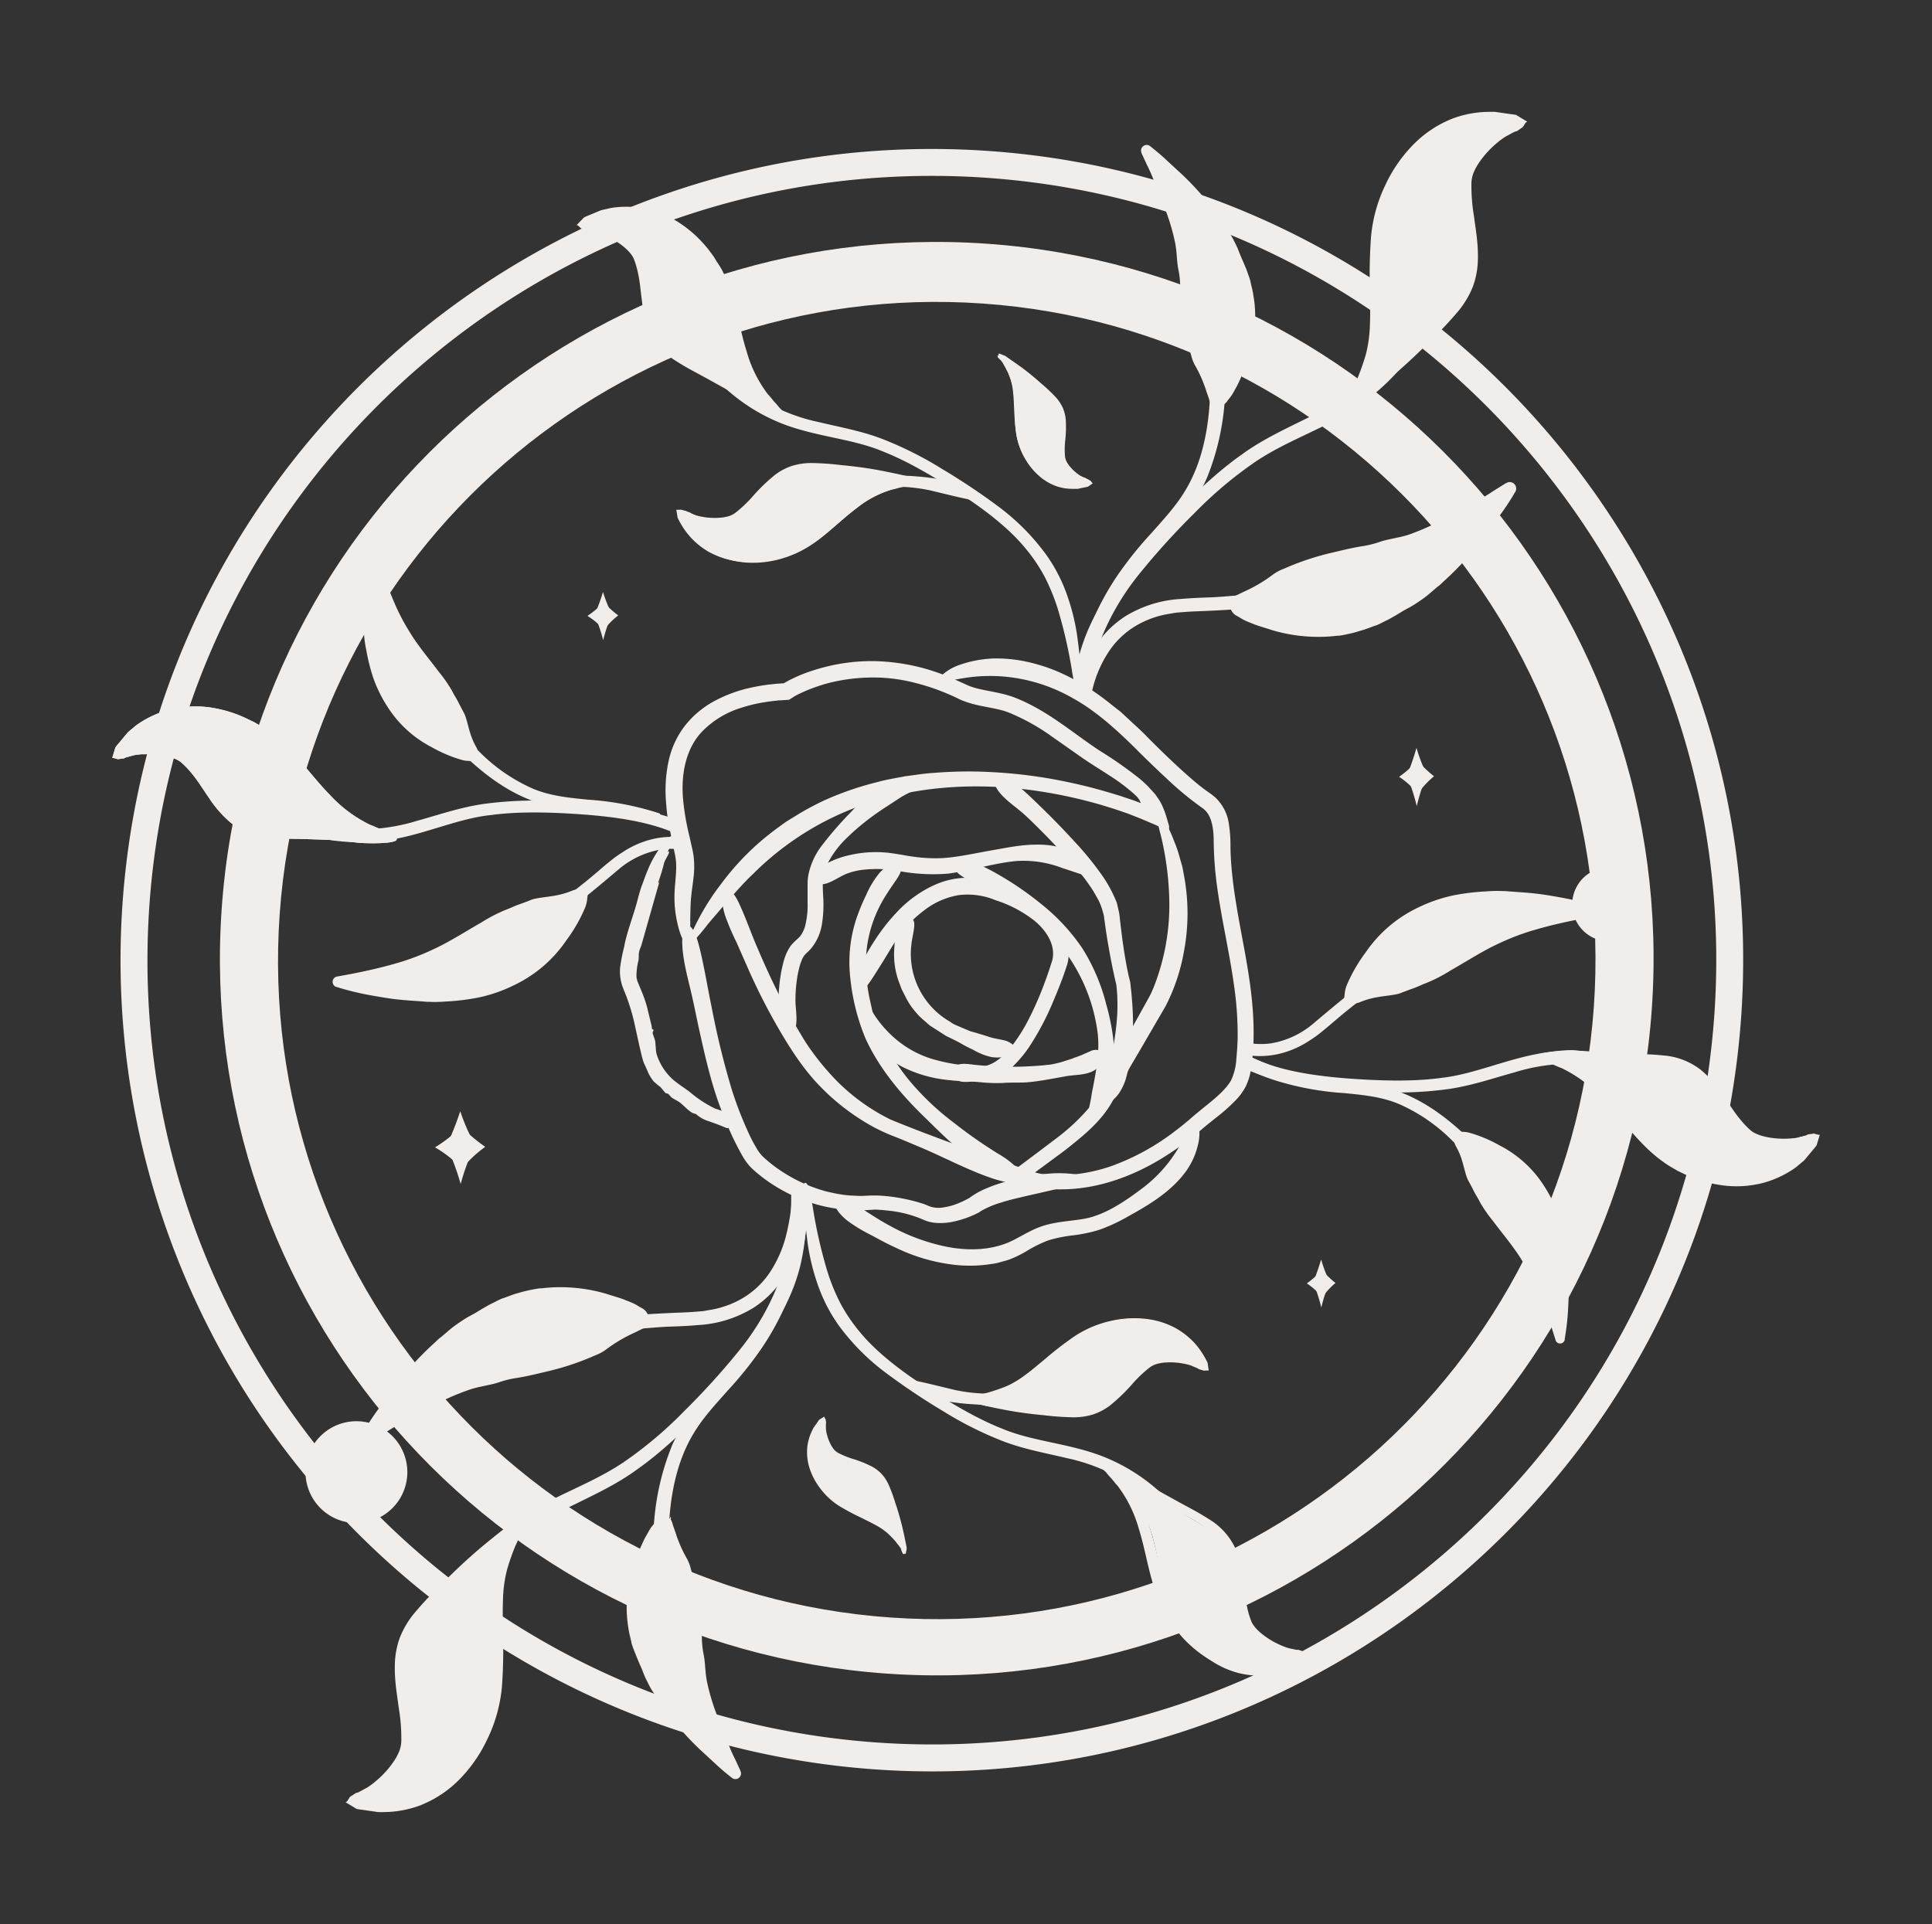 <svg xmlns="http://www.w3.org/2000/svg" viewBox="0 0 548.37 546.19"><rect x="0" y="0" width="548.37" height="546.19" fill="#333333" stroke="none"/><defs><style>.cls-1,.cls-2{fill:#f1edeb;}.cls-2{fill-rule:evenodd;}</style></defs><g id="Layer_1" data-name="Layer 1"><path class="cls-1" d="M264.65,502.86c-5.41,0-10.84-.19-16.32-.58A230.28,230.28,0,0,1,34.78,256.41C43.7,129.74,154,34,280.66,42.86S503.12,162.07,494.2,288.74C485.68,409.92,384.33,502.86,264.65,502.86Zm-.31-452.93c-115.71,0-213.69,89.85-221.93,207-8.62,122.46,84,229.1,206.45,237.72s229.1-84,237.72-206.46l3.81.27-3.81-.27c8.62-122.46-84-229.1-206.46-237.71Q272.18,49.92,264.34,49.93Z"/><path class="cls-1" d="M280.17,69.19C168.08,61.3,70.82,145.77,62.93,257.85S139.52,467.2,251.6,475.09,461,398.51,468.84,286.42,392.25,77.08,280.17,69.19ZM265.59,473.12c-110.46,0-200-89.54-200-200s89.54-200,200-200,200,89.54,200,200S376,473.12,265.59,473.12Z"/><path class="cls-1" d="M280.49,70.57C169.15,62.73,72.54,146.64,64.7,258s76.08,208,187.41,215.78,208-76.07,215.79-187.41S391.83,78.4,280.49,70.57ZM452.39,285.8c-7.25,103-96.63,180.62-199.63,173.37S72.13,362.55,79.38,259.54,176,78.92,279,86.17,459.64,182.79,452.39,285.8Z"/><path class="cls-1" d="M143,438.65a4.75,4.75,0,0,0,1.38-2.66c.07-.64.14-2-.68-1.8-1.77.35-7.09,5.94-8.55,7.82-1.15,1.46-1.8,2.53-3.07,4-1.77,2.06-4,4.45-6.44,7.1s-5.15,5.32-7.65,8.47a20.68,20.68,0,0,0-4.79,11,33.67,33.67,0,0,0,.75,10.12c.56,3.15,2,8.12,1.68,13.08-.24,2.13-1.71,4.55-3.31,6.57a26.48,26.48,0,0,1-2.64,2.84l-.69.64-1,.82a12.4,12.4,0,0,1-1.54,1l-.81.48-.41.24c-.16.07-.41.14-.62.22l-.86.65c-.23.2-.7.48-.68.59-.14.26-.27.52-.41.77s-.18.35-.27.38l-.14.08s-.07,0,0,.13l.23.12,1.73.91.82.43a8.92,8.92,0,0,0,1.42.17l2.85.23,1.33.1c.45,0,.88-.06,1.11-.07,1.08-.12,2-.16,2.89-.34a30.28,30.28,0,0,0,9.26-3.41,31.27,31.27,0,0,0,9.16-8.18A38.07,38.07,0,0,0,138.44,491c.27-.8.52-1.56.76-2.28s.35-1.42.51-2.05a29,29,0,0,0,.61-3.06c1.42-8.9-.61-17.54-.73-26a39.72,39.72,0,0,1,2-14.76c.57-1.15.9-2.41,1.44-3.45.22-.55.44-1.08.65-1.59s.46-.93.64-1.35c1-2.31.11-1.78-2.14-.32a12.21,12.21,0,0,0-2.3,2.21,18.62,18.62,0,0,0-1.84,3"/><path class="cls-1" d="M110.49,508.8l.49-.41"/><path class="cls-1" d="M109.5,509.64l-.26,0s-.1,0-.12,0l.12,0"/><line class="cls-1" x1="191.13" y1="481.6" x2="191.14" y2="481.6"/><path class="cls-1" d="M192.61,449.48a8.47,8.47,0,0,1,.63,1.72,24.05,24.05,0,0,1,.86,3.85c.2,2,.59,4.12.77,6.24.39,4.65.56,9.5,1.3,14.31a46.74,46.74,0,0,0,2.49,8.9c1.37,3.91,2.94,7.74,4.65,11.49l1.3,2.81.17.34v0h0l1.16-.55h0c1.53-2.07.42-.58.76-1h0l0,0-.14-.11-.6-.45-1.17-.94q-2.34-1.9-4.55-4"/><path class="cls-1" d="M188.68,439.89a8.75,8.75,0,0,0,1.11-1.9,7.63,7.63,0,0,0,.46-1.05.8.8,0,0,0-.4-.79,2.71,2.71,0,0,0-3.42.92c-.46.65-.75.9-1.2,1.61s-.8,1.44-1.14,2c-.58,1.12-1.06,2.27-1.6,3.4a34.49,34.49,0,0,0-2.8,10.27,29.4,29.4,0,0,0-.22,3.51v.37a31.17,31.17,0,0,0,.43,4.82c.08.91.66,3.06.67,3.27s.72,2.22.81,2.55,1,2.63,1.32,3.24.59,1.42.86,2.13.72,1.58,1.18,2.51,1,1.83,1.44,2.41h0l.92,1.42.12.2a7.2,7.2,0,0,0,.69,1,69.07,69.07,0,0,0,9.25,10.85l3.65,3.39q1.62,1.53,3.38,3l.9.7.05,0h0a1.37,1.37,0,0,0,2.06-.5,1.44,1.44,0,0,0,.14-.74,1.78,1.78,0,0,0-.13-.47l0,0,0-.06-.11-.25-.23-.5-.91-2a38.35,38.35,0,0,1-1.66-3.78c-.28-.76-.79-2.17-1.07-2.91-.55-1.35-.86-2-1.38-3.37a53.49,53.49,0,0,1-2.79-9.21,20.73,20.73,0,0,1-.31-2.51c-.13-1.36-.17-2.56-.42-3.87a21.36,21.36,0,0,1-.43-3.63c0-2.2-.29-4.4-.53-6.65A56.55,56.55,0,0,0,195.39,449c-.16-.51-.26-1-.44-1.57a10,10,0,0,0-.67-1.5,32.33,32.33,0,0,1-2.81-6.56c-.15-.42-.4-1.15-.63-1.82a5,5,0,0,0-.44-1.19l0,0s-.05,0,0-.16a.55.55,0,0,0-.1-.5c-.08-.06,0,.35-.24.48-.15-.08-.26,0-.4-.3-.1-.05-.12.05-.09.07h0l-.34-.16h0a1.65,1.65,0,0,0-.77.57,3.4,3.4,0,0,0-.51,2.55"/><path class="cls-1" d="M148.93,430.66c.72,0,2.19.11,1.89,1-.65,1.83-7.26,7.06-9.41,8.58-1.67,1.17-2.89,1.81-4.59,3.15a100.77,100.77,0,0,0-7.86,7,120.38,120.38,0,0,0-8.52,9A19.91,19.91,0,0,0,115.73,470a43.15,43.15,0,0,0,.51,10.3c.25,1.78.56,4.05.92,6.63a36.62,36.62,0,0,1,.21,9,14,14,0,0,1-1.88,4.92,26.14,26.14,0,0,1-2.94,4,33.43,33.43,0,0,1-3.43,3.41l-.9.75-.61.47c-.16.12-.31.22-.47.32a5.07,5.07,0,0,1-.65.34,3.19,3.19,0,0,1-.33.11c-.07,0-.33.07-.12.09.43.08.82.2,1.19.23l.53.05a3.73,3.73,0,0,0,.76,0c1.06-.06,2,0,2.84-.11a28.31,28.31,0,0,0,9.31-2.72,30.43,30.43,0,0,0,9.6-7.69,36.67,36.67,0,0,0,6-10.07c.3-.81.58-1.58.84-2.3s.38-1.43.55-2.07a20.67,20.67,0,0,0,.62-3.1c1.2-8.91.41-18.57.78-28.25.18-5.85.86-12,3.51-17.62a14.44,14.44,0,0,1,2.83-3.82,15.4,15.4,0,0,1,1.58-1.35,16.71,16.71,0,0,1,1.58-.84c2.54-1.16,1.73.06.53,2.25-.48.83-.8,1.82-1.31,2.68s-.82,1.93-1.36,2.9a64.18,64.18,0,0,0-2.51,7.11,38.33,38.33,0,0,0-1.15,8.65c-.14,3.47,0,7.06,0,9.33a146.82,146.82,0,0,1-.3,15.31A42.85,42.85,0,0,1,138.18,494a41,41,0,0,1-7.6,10.95,32.14,32.14,0,0,1-11.22,7.52,30.17,30.17,0,0,1-9,1.89l-1.69.05-1.12,0c-.49,0-.91-.12-1.38-.17l-2.83-.41-1.46-.2a4.34,4.34,0,0,1-.68-.13l-.37-.23-1.53-.93-.79-.47c-.11-.11-.34-.1-.34-.31a.42.42,0,0,1,.13-.07.53.53,0,0,0,.28-.25,4,4,0,0,0,.33-.48,3.07,3.07,0,0,1,.53-.75L101,509l.65-.18.64-.33,1.84-1c.35-.2.65-.42,1-.65l.73-.55c.37-.28.74-.61,1.12-.93a26.87,26.87,0,0,0,4.77-5.32,16.41,16.41,0,0,0,1.61-3,8.87,8.87,0,0,0,.55-2.94,52.48,52.48,0,0,0-.74-9.36c-.48-3.75-1.26-7.86-1.09-12.53a23.81,23.81,0,0,1,1.36-7.21,25.9,25.9,0,0,1,3.9-6.74,101.54,101.54,0,0,1,8.25-8.79c2.78-2.84,5.5-5.39,7.65-7.32,4.08-3.66,8.35-7,12.63-10.35A5.06,5.06,0,0,1,148.93,430.66Z"/><path class="cls-1" d="M185.84,432.29c-.53.75-.87,1-1.39,1.86s-.93,1.68-1.32,2.31c-.66,1.3-1.23,2.63-1.84,4a39.45,39.45,0,0,0-3.19,11.89,36.88,36.88,0,0,0-.23,4.07c0,.1,0,.23,0,.32v.1a37,37,0,0,0,.53,5.57c.11,1.05.8,3.54.81,3.78,0,.4.85,2.56,1,2.94s1.23,3.05,1.56,3.74.68,1.64,1,2.46.84,1.82,1.38,2.9,1.19,2.11,1.68,2.78h0l1.07,1.65c0,.07.07.14.13.23a7.84,7.84,0,0,0,.81,1.15,80.71,80.71,0,0,0,10.73,12.51l4.24,3.91c1.25,1.19,2.56,2.32,3.91,3.41l1,.81.07.05h0a1.6,1.6,0,0,0,2.54-1.42,1.49,1.49,0,0,0-.16-.56v0l0-.07-.13-.29-.27-.57-1.06-2.31a43.64,43.64,0,0,1-1.94-4.36c-.32-.87-.93-2.51-1.24-3.36-.65-1.56-1-2.33-1.63-3.9a61,61,0,0,1-3.26-10.63,25.86,25.86,0,0,1-.38-2.9c-.16-1.58-.21-3-.5-4.48a24.61,24.61,0,0,1-.52-4.19c-.06-2.55-.35-5.1-.64-7.7A64.86,64.86,0,0,0,196.26,446c-.19-.6-.3-1.17-.52-1.81a11.34,11.34,0,0,0-.77-1.74,36.71,36.71,0,0,1-3.29-7.57c-.18-.49-.47-1.32-.74-2.11a5.17,5.17,0,0,0-.52-1.37l0-.05s-.06.05,0-.18a.65.65,0,0,0-.12-.58c-.1-.07-.06.4-.27.55-.18-.08-.31,0-.46-.34-.12-.05-.14.06-.11.08h0l-.39-.18H189a1.76,1.76,0,0,0-.88.66,3.94,3.94,0,0,0-.59,3,25.5,25.5,0,0,0,2.11,5.41c.83,1.74,1.7,3.47,2.52,5l.46.86.45,1a10.38,10.38,0,0,1,.74,2,28.93,28.93,0,0,1,1,4.45c.24,2.32.7,4.77.92,7.21.48,5.38.7,11,1.57,16.56a54.4,54.4,0,0,0,2.93,10.28c1.61,4.51,3.44,8.93,5.44,13.27l1.52,3.24.19.4h0c.6-.29-1.34.65,1.35-.64h0c1.77-2.4.49-.67.88-1.2h0l0,0,0,0-.18-.12-.68-.53-1.36-1.08c-1.81-1.46-3.57-3-5.27-4.59s-3.34-3.24-4.89-5a48,48,0,0,1-5.38-6.7c-.09-.12-.18-.25-.26-.38h0l-.05-.07c-.77-1.23-1.74-2.58-2.54-3.8a52,52,0,0,1-4.09-7.86,51.1,51.1,0,0,1-3.09-9.55,34.39,34.39,0,0,1,1.46-18.23c1.25-3.22,3.39-6,5.22-8.71a10.76,10.76,0,0,0,1.29-2.2,8.32,8.32,0,0,0,.52-1.22.9.9,0,0,0-.47-.91A3.11,3.11,0,0,0,185.84,432.29Z"/><path class="cls-1" d="M254.68,435.53a2.11,2.11,0,0,0,.79,1.1c.24.17.77.47.87.1.22-.79-.94-4.09-1.4-5.07-.35-.77-.65-1.25-1-2.07-.47-1.14-1-2.55-1.54-4.07s-1.09-3.19-1.85-4.85a9.33,9.33,0,0,0-3.44-4.2,15.32,15.32,0,0,0-4.24-1.79,23.72,23.72,0,0,1-5.64-2,6.52,6.52,0,0,1-2-2.7,11.75,11.75,0,0,1-.61-1.65l-.11-.41-.13-.57a5.44,5.44,0,0,1-.08-.84l0-.42v-.21c0-.09,0-.2,0-.3l-.09-.49c0-.13-.05-.38-.1-.39l-.22-.33c0-.06-.11-.14-.1-.18v-.08s0,0-.05,0l-.1.07-.72.51-.34.24a3.6,3.6,0,0,0-.37.54c-.23.39-.46.75-.68,1.1l-.31.52a4.27,4.27,0,0,0-.2.46c-.18.47-.36.87-.47,1.24a14,14,0,0,0-.53,4.45,14.3,14.3,0,0,0,1.42,5.4,17,17,0,0,0,3,4.3l.77.78c.25.23.5.44.72.63a11.83,11.83,0,0,0,1.11.88c3.31,2.41,6.68,3.74,10.11,5.44a20.49,20.49,0,0,1,5.82,4.32c.35.47,1.06.05,1.37.48l.51.59c.14.2.28.38.41.54.73.88.7.41.57-.8a5.43,5.43,0,0,0-.42-1.38,7.65,7.65,0,0,0-.84-1.37"/><path class="cls-1" d="M233,407.9l.06.29"/><path class="cls-1" d="M232.88,407.33l.07-.09s0-.05,0,0v.05"/><path class="cls-1" d="M305.1,401a15.27,15.27,0,0,0,8.62-2.12,25.06,25.06,0,0,0,5.63-5c1.61-1.75,3.89-4.84,6.95-6.89a10.58,10.58,0,0,1,5.37-1,19.38,19.38,0,0,1,2.87.27l.69.12.93.22a8.28,8.28,0,0,1,1.28.46l.65.26.32.13.41.27.78.21c.22.05.6.2.65.14l.64-.11c.12,0,.29-.05.35,0l.11,0s0,0,.08,0l0-.19c-.08-.5-.17-1-.24-1.43l-.12-.68a7.18,7.18,0,0,0-.54-.91c-.41-.62-.79-1.22-1.15-1.79l-.54-.82a7.38,7.38,0,0,0-.55-.63c-.56-.58-1-1.14-1.5-1.55a22.66,22.66,0,0,0-6.19-3.92,23.41,23.41,0,0,0-9-1.71,28,28,0,0,0-8.44,1.37l-1.69.58-1.44.63a19.38,19.38,0,0,0-2.08,1c-5.89,3.18-10.07,8.28-15,12.15a29.37,29.37,0,0,1-9.62,5.47c-.94.18-1.83.56-2.69.71l-1.23.33c-.39.07-.76.15-1.09.24-1.8.46-1.1.73.78,1.4a9.48,9.48,0,0,0,2.34.36,13.64,13.64,0,0,0,2.62-.29"/><path class="cls-1" d="M280.27,396.62a3.47,3.47,0,0,0-2.19.39c-.41.24-1.23.8-.75,1.21,1,.88,6.7,1.49,8.47,1.51,1.38,0,2.3-.08,3.75,0"/><path class="cls-1" d="M337.53,384.12l.09.17s.05,0,0,.08"/><path class="cls-1" d="M320.43,423.09a3.93,3.93,0,0,1-1.69-1.8c-.2-.5-.56-1.55.14-1.59,1.49-.12,7,3.13,8.57,4.3,1.24.9,2,1.6,3.35,2.5,1.87,1.25,4.19,2.65,6.72,4.21s5.3,3.07,8,5a17.21,17.21,0,0,1,6.29,7.65,27.81,27.81,0,0,1,1.68,8.22c.27,2.64.24,6.92,1.61,10.79a11.83,11.83,0,0,0,4.11,4.49,22.3,22.3,0,0,0,2.74,1.67l.7.35,1,.43a10.93,10.93,0,0,0,1.46.44l.75.2.38.1c.15,0,.36,0,.54,0l.84.33c.23.11.66.22.67.31l.5.53c.1.07.22.24.3.23l.13,0s.06,0,0,.11l-.15.14-1.17,1.12-.56.52a7.15,7.15,0,0,1-1.09.46l-2.22.83-1,.38c-.36.11-.72.14-.9.19-.89.15-1.68.33-2.38.38a25,25,0,0,1-8.14-.63,25.79,25.79,0,0,1-9.14-4.45,31.55,31.55,0,0,1-6.64-6.85l-1.11-1.64-.87-1.52a24,24,0,0,1-1.17-2.3c-3.14-6.76-3.47-14.1-5.27-20.84a32.7,32.7,0,0,0-5-11.29c-.71-.79-1.25-1.72-1.92-2.42l-.87-1.12c-.31-.32-.58-.64-.82-.94-1.3-1.62-.49-1.39,1.63-.74a10.39,10.39,0,0,1,2.33,1.25,14.79,14.79,0,0,1,2.15,2"/><path class="cls-1" d="M362.09,471.63l-.48-.22"/><path class="cls-1" d="M363.06,472.07l.2-.08s.09,0,.09-.05h-.1"/><path class="cls-1" d="M445.3,302.3a4,4,0,0,1-2.44-.82c-.43-.35-1.28-1.14-.66-1.53,1.31-.84,7.95-.55,10-.26,1.58.21,2.62.49,4.31.65,2.33.22,5.15.37,8.25.55s6.38.22,9.82.69a17.76,17.76,0,0,1,9.53,3.93,28.82,28.82,0,0,1,5.6,6.72c1.54,2.3,3.63,6.24,6.79,9.13a12.34,12.34,0,0,0,6,2.09,21,21,0,0,0,3.34.19l.81,0,1.11-.08a10.62,10.62,0,0,0,1.55-.31l.79-.19.39-.1c.15-.05.35-.16.52-.23l.93-.11c.26,0,.72-.12.77,0l.72.23c.13,0,.32.11.39.07l.14,0s0,0,.09.08l-.07.21c-.19.55-.36,1.09-.53,1.6-.09.26-.17.51-.25.76a7.46,7.46,0,0,1-.79.95c-.56.65-1.11,1.26-1.62,1.85l-.77.86a8.17,8.17,0,0,1-.73.62c-.75.57-1.37,1.13-2,1.52a26.44,26.44,0,0,1-7.79,3.43,27,27,0,0,1-10.59.41,32.63,32.63,0,0,1-9.47-3l-1.84-1-1.53-1a21.57,21.57,0,0,1-2.22-1.54c-6.21-4.66-10.13-11.25-15.1-16.55a34.09,34.09,0,0,0-10.1-7.94c-1-.37-2-1-3-1.28l-1.35-.6c-.43-.14-.84-.3-1.21-.45-2-.85-1.13-1,1.14-1.48a10.52,10.52,0,0,1,2.75,0,16.66,16.66,0,0,1,3,.78"/><path class="cls-1" d="M507.46,326.41l-.55,0"/><path class="cls-1" d="M508.57,326.34l.14-.18s.07-.06.05-.09l-.09,0"/><line class="cls-1" x1="123.81" y1="280.61" x2="123.81" y2="280.6"/><path class="cls-1" d="M149.06,260.71a8.9,8.9,0,0,0-1.77.48,23.89,23.89,0,0,0-3.62,1.55c-1.75,1-3.7,1.92-5.52,3-4,2.39-8.05,5.07-12.4,7.28a46.29,46.29,0,0,1-8.68,3.16c-4,1.16-8,2.11-12,2.91l-3,.57-.38.07h0c-.1-.57.22,1.26-.23-1.27h0c.79-2.45.22-.68.4-1.22h.07l.18.06.71.21,1.45.41c1.93.53,3.9,1,5.88,1.38"/><path class="cls-1" d="M159.15,258.31a9.53,9.53,0,0,1,.89-2,8.57,8.57,0,0,1,.59-1,.8.8,0,0,1,.88-.13,2.69,2.69,0,0,1,1.24,3.31c-.26.75-.3,1.13-.61,1.91s-.7,1.5-1,2.09c-.57,1.12-1.22,2.19-1.83,3.29a34.59,34.59,0,0,1-6.71,8.25,29.19,29.19,0,0,1-2.74,2.22l-.22.17-.07.05a30.1,30.1,0,0,1-4.16,2.46c-.79.46-2.88,1.25-3,1.36s-2.23.7-2.55.82-2.75.69-3.4.82-1.5.35-2.24.54-1.69.33-2.73.51-2.07.22-2.79.23h0l-1.69.09-.23,0a7,7,0,0,1-1.22,0,69.55,69.55,0,0,1-14.2-1.2l-4.88-1c-1.47-.28-2.92-.63-4.37-1L101,279.8l-.07,0h0a1.37,1.37,0,0,1-.62-.41,1.38,1.38,0,0,1-.17-1.56,1.39,1.39,0,0,1,1-.71h0l.07,0,.27-.05.54-.1,2.15-.43a38.24,38.24,0,0,0,4-.84l3-.83c1.42-.34,2.14-.47,3.55-.84a52.68,52.68,0,0,0,9.1-3.09,23.93,23.93,0,0,0,2.23-1.2,37.06,37.06,0,0,1,3.39-1.92,20.12,20.12,0,0,0,3.2-1.77c1.82-1.24,3.75-2.33,5.72-3.44a56.77,56.77,0,0,1,9.47-4.41c.52-.17,1-.38,1.54-.55a9,9,0,0,1,1.61-.34,31.66,31.66,0,0,0,7-1.53l1.85-.55a4.43,4.43,0,0,1,1.22-.33h.06s0,.06.12-.1.43-.23.47-.2-.25.23-.25.46c.15.08.15.22.48.15.09.06,0,.13,0,.12h0l.33.18v0a1.52,1.52,0,0,1,0,.95,3.41,3.41,0,0,1-1.78,1.9"/><line class="cls-1" x1="107.09" y1="181.41" x2="107.09" y2="181.41"/><path class="cls-1" d="M127.86,201.56a7.53,7.53,0,0,0-.64-1.52,23.7,23.7,0,0,0-1.81-3c-1.11-1.44-2.16-3.07-3.34-4.56-2.61-3.3-5.49-6.58-8-10.19a41.82,41.82,0,0,1-3.85-7.37c-1.51-3.41-2.84-6.89-4-10.4l-.87-2.65-.11-.33h0c.49-.16-1.11.34,1.1-.36h0l1.14.21h0v.07l0,.16-.11.66-.19,1.34c-.24,1.79-.42,3.6-.53,5.41"/><path class="cls-1" d="M131.21,210.28a8.12,8.12,0,0,1,1.9.55,6.87,6.87,0,0,1,.94.41.71.71,0,0,1,.22.77,2.42,2.42,0,0,1-2.8,1.5c-.7-.14-1.05-.13-1.78-.31s-1.42-.45-2-.61c-1.07-.37-2.09-.83-3.15-1.24a31,31,0,0,1-8.16-5,24.92,24.92,0,0,1-2.31-2.17l-.18-.17,0-.06a27.6,27.6,0,0,1-2.7-3.42c-.5-.65-1.45-2.42-1.57-2.56a21.6,21.6,0,0,1-1-2.17c-.14-.2-.94-2.38-1.13-2.94s-.49-1.29-.75-1.93-.51-1.48-.78-2.38a23.14,23.14,0,0,1-.54-2.46h0l-.28-1.5,0-.21a6.54,6.54,0,0,1-.15-1.08,61.81,61.81,0,0,1-.63-12.81c.1-1.49.2-3,.3-4.48.08-1.33.21-2.67.4-4l.16-1v-.08a1.24,1.24,0,0,1,1.66-.94,1.29,1.29,0,0,1,.55.4,1.34,1.34,0,0,1,.2.39v0l0,.06.08.23.15.47.64,1.87a34,34,0,0,0,1.24,3.5l1.1,2.56c.47,1.23.67,1.86,1.16,3.07a48.65,48.65,0,0,0,3.85,7.75,22.17,22.17,0,0,0,1.34,1.84c.77,1,1.47,1.79,2.12,2.8a18.16,18.16,0,0,0,2,2.64c1.32,1.47,2.52,3.07,3.75,4.69a50,50,0,0,1,5.07,7.93c.22.44.46.82.68,1.3a8.73,8.73,0,0,1,.49,1.4,28.57,28.57,0,0,0,2.2,6c.16.36.45,1,.71,1.58s.44.8.44,1.05v0s-.05,0,.1.1.26.36.24.39-.24-.19-.44-.16-.18.16-.08.44c0,.09-.11,0-.1,0h0l-.13.32,0,0a1.4,1.4,0,0,1-.85.1,3,3,0,0,1-1.91-1.36"/><line class="cls-1" x1="441.83" y1="356.09" x2="441.82" y2="356.09"/><path class="cls-1" d="M422.38,336.24a7,7,0,0,0,.58,1.48,21.62,21.62,0,0,0,1.67,3c1,1.41,2,3,3.09,4.46,2.42,3.23,5.11,6.45,7.41,10a40.32,40.32,0,0,1,3.52,7.17q2,5,3.62,10.09l.77,2.56.1.32h0l-1.07.32h0l-1.09-.23h0v-.06l0-.15.12-.63.22-1.29c.27-1.71.48-3.44.64-5.18"/><path class="cls-1" d="M419.38,327.8a8.35,8.35,0,0,1-1.81-.58c-.53-.27-.72-.26-.9-.42a.67.67,0,0,1-.19-.74,2.31,2.31,0,0,1,2.73-1.37c.67.15,1,.15,1.7.34s1.35.47,1.88.63c1,.39,2,.85,3,1.27a29.9,29.9,0,0,1,7.72,5,24.24,24.24,0,0,1,2.16,2.14l.17.17.05.06a27,27,0,0,1,2.5,3.35c.47.64,1.34,2.36,1.45,2.49s.81,1.85.95,2.11.84,2.31,1,2.86.44,1.25.68,1.86.44,1.43.69,2.3.39,1.77.45,2.38h0l.23,1.45,0,.2a6.28,6.28,0,0,1,.13,1,60.36,60.36,0,0,1,.29,12.31c-.14,1.43-.27,2.84-.4,4.29-.11,1.28-.27,2.56-.48,3.85l-.18,1v.06h0a1.21,1.21,0,0,1-.3.57,1.2,1.2,0,0,1-1.32.3,1.17,1.17,0,0,1-.51-.4,1.15,1.15,0,0,1-.19-.38v0l0-.05-.06-.23-.14-.45-.57-1.81A34.11,34.11,0,0,0,439,370l-1-2.49c-.42-1.19-.6-1.8-1-3a45.92,45.92,0,0,0-3.51-7.54,18.39,18.39,0,0,0-1.24-1.79,32.9,32.9,0,0,1-2-2.74,17.84,17.84,0,0,0-1.81-2.58c-1.24-1.45-2.36-3-3.49-4.6a48.91,48.91,0,0,1-4.68-7.73c-.19-.43-.41-.8-.62-1.27a8.44,8.44,0,0,1-.44-1.35,27.37,27.37,0,0,0-2-5.85l-.64-1.54a3.61,3.61,0,0,1-.4-1v0s0,0-.1-.1-.23-.35-.21-.38.22.19.42.17.18-.15.09-.43c0-.08.1,0,.09,0h0l.13-.3,0,0a1.35,1.35,0,0,1,.82-.07,2.91,2.91,0,0,1,1.8,1.35"/><line class="cls-1" x1="424.17" y1="257.1" x2="424.16" y2="257.1"/><path class="cls-1" d="M398.91,277a8.3,8.3,0,0,0,1.77-.49,24.42,24.42,0,0,0,3.63-1.55c1.74-1,3.69-1.92,5.51-3,4-2.38,8.06-5.07,12.4-7.28a47,47,0,0,1,8.68-3.15c4-1.16,8-2.11,12.05-2.91l3-.57.38-.07h0a10.52,10.52,0,1,1,.23,1.26h0c-.8,2.45-.23.68-.4,1.23h0l0,0-.18-.05-.71-.22-1.44-.41c-1.94-.53-3.91-1-5.88-1.38"/><path class="cls-1" d="M388.82,279.39a8.84,8.84,0,0,1-.89,2c-.38.58-.39.8-.59,1a.8.8,0,0,1-.88.12,2.69,2.69,0,0,1-1.23-3.31c.25-.75.29-1.13.6-1.91s.71-1.5,1-2.09c.57-1.12,1.22-2.18,1.83-3.28a34.24,34.24,0,0,1,6.72-8.25,27.93,27.93,0,0,1,2.73-2.23l.22-.16.07-.06a31.13,31.13,0,0,1,4.16-2.46c.79-.46,2.88-1.24,3.05-1.35a25.29,25.29,0,0,1,2.55-.83c.24-.13,2.75-.68,3.4-.81s1.5-.35,2.24-.54,1.7-.34,2.73-.51a27.74,27.74,0,0,1,2.8-.23h0l1.7-.08.23,0a8.05,8.05,0,0,1,1.21,0,69.43,69.43,0,0,1,14.2,1.2l4.89,1c1.46.28,2.91.62,4.36,1l1.1.32.07,0h0a1.37,1.37,0,0,1,.62.41,1.37,1.37,0,0,1-.35,2.1,1.43,1.43,0,0,1-.45.17h-.11l-.27.05-.53.1-2.15.43a35.25,35.25,0,0,0-4,.85l-3,.83c-1.42.33-2.14.46-3.55.83a52.15,52.15,0,0,0-9.1,3.1,21.78,21.78,0,0,0-2.23,1.2c-1.18.69-2.18,1.35-3.39,1.92a20.32,20.32,0,0,0-3.19,1.76c-1.82,1.25-3.76,2.33-5.72,3.44a56.91,56.91,0,0,1-9.48,4.42c-.52.17-1,.37-1.54.55a9.69,9.69,0,0,1-1.61.34,32.37,32.37,0,0,0-7,1.52l-1.85.55a4.58,4.58,0,0,1-1.22.34h-.06s0-.06-.12.1a.56.56,0,0,1-.47.2c-.09,0,.25-.24.25-.47-.15-.08-.15-.22-.47-.15-.1,0,0-.13,0-.11h0l-.33-.18v0a1.52,1.52,0,0,1,0-.95,3.4,3.4,0,0,1,1.78-1.91"/><line class="cls-1" x1="407.2" y1="161.8" x2="407.2" y2="161.8"/><path class="cls-1" d="M368.21,165a11,11,0,0,1,2-1,28.92,28.92,0,0,1,4.51-1.63c2.39-.56,4.88-1.36,7.4-1.91,5.56-1.21,11.38-2.17,17.08-3.8a57.2,57.2,0,0,0,10.34-4.4c4.51-2.27,8.88-4.76,13.14-7.41l3.18-2,.4-.25h0c-.38-.59.85,1.31-.85-1.32h0c-2.73-1.52-.76-.42-1.37-.75h0v0l0,0-.11.2-.45.78-.95,1.57c-1.28,2.08-2.65,4.11-4.08,6.11"/><path class="cls-1" d="M357.25,171.28a11.3,11.3,0,0,0-2.46-1,8.88,8.88,0,0,0-1.35-.39,1,1,0,0,0-.88.61,3.27,3.27,0,0,0,1.64,4c.85.46,1.21.77,2.13,1.2.75.37,1.87.75,2.58,1.07,1.44.53,2.9.93,4.36,1.4a41.81,41.81,0,0,0,12.82,1.77,35.91,35.91,0,0,0,4.28-.28l.33,0h.11a38.5,38.5,0,0,0,5.75-1.26c1.08-.25,3.59-1.28,3.84-1.33.42,0,2.57-1.22,3-1.37s3-1.68,3.7-2.11,1.62-.93,2.44-1.37,1.79-1.11,2.85-1.81,2-1.52,2.68-2.12h0l1.57-1.33.23-.17a8.25,8.25,0,0,0,1.09-1,83.93,83.93,0,0,0,11.65-12.85l3.52-4.94c1.07-1.46,2.07-3,3-4.54l.7-1.19.05-.07v0a1.69,1.69,0,0,0,.21-.88,1.69,1.69,0,0,0-2-1.58,1.83,1.83,0,0,0-.55.23l0,0-.07,0-.28.17-.56.36-2.27,1.4a44.29,44.29,0,0,1-4.3,2.6l-3.34,1.74c-1.54.88-2.29,1.36-3.85,2.2a64.2,64.2,0,0,1-10.67,4.8,30.33,30.33,0,0,1-3,.78c-1.63.36-3.07.6-4.61,1.1a25.13,25.13,0,0,1-4.31,1.09c-2.65.4-5.28,1-7.95,1.68a69.71,69.71,0,0,0-12.1,3.93c-.6.28-1.18.48-1.82.79a11.5,11.5,0,0,0-1.72,1,38.56,38.56,0,0,1-7.47,4.43l-2.1,1a5.62,5.62,0,0,0-1.36.72l0,0s.05.06-.2,0a.66.66,0,0,0-.58.21c-.06.1.42,0,.61.2-.07.2,0,.33-.3.53,0,.13.08.14.1.1h0l-.14.43,0,.05a1.92,1.92,0,0,0,.8.84,4.19,4.19,0,0,0,3.16.22"/><line class="cls-1" x1="343.41" y1="64.39" x2="343.41" y2="64.39"/><path class="cls-1" d="M341.26,97.27a8.74,8.74,0,0,1-.62-1.78,25,25,0,0,1-.79-4c-.17-2-.53-4.23-.67-6.4-.31-4.78-.39-9.75-1-14.7a47.72,47.72,0,0,0-2.38-9.16c-1.33-4-2.86-8-4.53-11.87l-1.29-2.9-.16-.36h0l-1.2.54h0c-1.61,2.09-.45.58-.81,1h0l0,0,0,0,.15.12.59.47,1.19,1q2.36,2,4.58,4.17"/><path class="cls-1" d="M345.09,107.18a9.48,9.48,0,0,0-1.18,1.92,10.2,10.2,0,0,0-.49,1.07.82.82,0,0,0,.41.82,2.76,2.76,0,0,0,3.51-.88c.48-.65.79-.91,1.26-1.62s.86-1.46,1.21-2c.62-1.13,1.14-2.3,1.71-3.46a35.22,35.22,0,0,0,3.08-10.46,30.84,30.84,0,0,0,.29-3.59v-.38a31.22,31.22,0,0,0-.33-4.94c-.07-.94-.62-3.16-.63-3.37a27.23,27.23,0,0,0-.77-2.63c0-.27-1-2.72-1.3-3.35s-.57-1.46-.84-2.2-.7-1.63-1.15-2.6-1-1.89-1.43-2.5h0l-.92-1.48-.11-.21a8,8,0,0,0-.69-1A70.9,70.9,0,0,0,337.48,53l-3.67-3.55q-1.63-1.61-3.41-3.09l-.9-.73-.06-.05h0a1.4,1.4,0,0,0-.7-.29,1.41,1.41,0,0,0-1.57,1.52,1.76,1.76,0,0,0,.12.48l0,0,0,.07.12.26.22.51.89,2.06a36.09,36.09,0,0,1,1.63,3.91c.27.77.77,2.24,1,3,.54,1.39.85,2.08,1.36,3.48a55.31,55.31,0,0,1,2.67,9.49,22.17,22.17,0,0,1,.27,2.57,39.25,39.25,0,0,0,.35,4,21.72,21.72,0,0,1,.37,3.73c0,2.26.21,4.52.41,6.83a57.77,57.77,0,0,0,1.77,10.57c.16.53.25,1,.42,1.61a10.48,10.48,0,0,0,.65,1.56,32.67,32.67,0,0,1,2.76,6.77c.14.44.38,1.19.61,1.89a4.56,4.56,0,0,0,.42,1.22l0,0s.06,0,0,.17a.58.58,0,0,0,.1.51c.09.06.06-.35.25-.48.16.07.28,0,.41.31.1,0,.12,0,.09-.07h0l.35.17h0a1.67,1.67,0,0,0,.8-.56,3.49,3.49,0,0,0,.57-2.61"/><line class="cls-1" x1="125.63" y1="384.39" x2="125.63" y2="384.39"/><path class="cls-1" d="M164.62,381.15a11,11,0,0,1-2,1,28.92,28.92,0,0,1-4.51,1.63c-2.38.56-4.88,1.36-7.4,1.91-5.56,1.2-11.38,2.17-17.08,3.8a57.2,57.2,0,0,0-10.34,4.4c-4.51,2.27-8.88,4.76-13.14,7.41l-3.18,2-.4.25h0c.37.59-.86-1.31.84,1.32h0a14.45,14.45,0,1,0,1.37.75h0v0l0-.05.11-.2.45-.78,1-1.57C111.64,401,113,399,114.45,397"/><path class="cls-1" d="M175.58,374.91a11.17,11.17,0,0,0,2.47,1,8.56,8.56,0,0,0,1.34.39,1,1,0,0,0,.89-.61,3.28,3.28,0,0,0-1.65-4c-.85-.46-1.21-.77-2.12-1.2-.76-.37-1.88-.75-2.59-1.07-1.44-.53-2.9-.93-4.36-1.4a41.81,41.81,0,0,0-12.82-1.77,36.18,36.18,0,0,0-4.28.28l-.33,0H152a38.78,38.78,0,0,0-5.75,1.26c-1.08.25-3.59,1.28-3.84,1.33-.42.05-2.57,1.22-3,1.37s-3,1.68-3.7,2.11-1.62.92-2.44,1.37-1.79,1.11-2.85,1.81-2,1.52-2.68,2.12h0l-1.57,1.33-.23.17a8.25,8.25,0,0,0-1.09,1,83.93,83.93,0,0,0-11.65,12.85l-3.51,4.94q-1.6,2.19-3,4.54L106,404l-.05.07v0a1.69,1.69,0,0,0-.21.88,1.69,1.69,0,0,0,2.05,1.58,1.83,1.83,0,0,0,.55-.23l0,0,.07-.05.28-.17.56-.36,2.27-1.4a44.29,44.29,0,0,1,4.3-2.6L119.2,400c1.54-.88,2.3-1.36,3.86-2.21A64.6,64.6,0,0,1,133.73,393a29.43,29.43,0,0,1,3-.78,47,47,0,0,0,4.61-1.1,25.37,25.37,0,0,1,4.31-1.09c2.65-.4,5.28-1,7.95-1.68a69.71,69.71,0,0,0,12.1-3.93c.6-.28,1.18-.48,1.82-.79a11.5,11.5,0,0,0,1.72-1,38.56,38.56,0,0,1,7.47-4.43l2.1-1a5.62,5.62,0,0,0,1.36-.72l.05-.05s-.06-.06.19,0a.66.66,0,0,0,.58-.21c.06-.1-.42,0-.61-.2.07-.2,0-.33.3-.53,0-.13-.08-.14-.1-.1h0l.14-.43,0-.05a1.92,1.92,0,0,0-.8-.84,4.19,4.19,0,0,0-3.16-.22"/><path class="cls-1" d="M388.35,108.27a4.6,4.6,0,0,0-1.34,2.62c-.07.62-.13,1.94.68,1.76,1.73-.35,6.93-5.87,8.36-7.72,1.13-1.44,1.75-2.49,3-4,1.73-2,3.92-4.4,6.29-7s5-5.25,7.48-8.37a20.32,20.32,0,0,0,4.66-10.78,33,33,0,0,0-.79-9.94c-.56-3.1-2-8-1.71-12.85.23-2.1,1.66-4.48,3.22-6.47a25.67,25.67,0,0,1,2.58-2.81l.68-.63,1-.81a12.08,12.08,0,0,1,1.52-1l.79-.48.4-.23c.16-.08.41-.14.61-.22l.84-.65c.23-.19.69-.47.66-.58l.41-.76c.09-.12.17-.34.26-.37l.14-.08s.07,0,0-.13l-.22-.11-1.71-.89-.8-.42a7.9,7.9,0,0,0-1.4-.15l-2.8-.22-1.31-.09c-.44,0-.86.06-1.09.07-1.06.13-2,.17-2.83.34a30,30,0,0,0-9.09,3.4,30.93,30.93,0,0,0-9,8.08,37.32,37.32,0,0,0-5.31,10c-.26.79-.51,1.54-.74,2.25s-.34,1.39-.49,2a26.84,26.84,0,0,0-.58,3c-1.36,8.74.68,17.23.84,25.51a39,39,0,0,1-1.94,14.51c-.55,1.13-.87,2.37-1.4,3.4-.22.54-.43,1.06-.63,1.57s-.45.91-.62,1.33c-1,2.27-.11,1.75,2.1.3a12.11,12.11,0,0,0,2.25-2.18,18.06,18.06,0,0,0,1.79-3"/><path class="cls-1" d="M412.75,62.07a60.93,60.93,0,0,1,1.71,10.42,18,18,0,0,1-.65,5.43,19.3,19.3,0,0,1-2.68,5.27"/><path class="cls-1" d="M419.92,39.18l-.48.41"/><path class="cls-1" d="M420.88,38.35l.26,0s.11,0,.12,0l-.11,0"/><path class="cls-1" d="M410.81,68.68c-.42-2.52-.9-3.31-1.46-.85-.29,1.23-.42,4.4-1.35,8.29a54.37,54.37,0,0,1-4.59,12.58,64,64,0,0,1-21.49,24c-9.23,6-20.53,9.71-29.67,16.48-7.77,5.48-15.53,13.15-22.83,20.92s-14.2,16.17-18.5,24.37a54.53,54.53,0,0,0-4.67,11.84,58,58,0,0,0-1.48,8.65,4.82,4.82,0,0,1,4.34,1.71c0-.26,0-.52.07-.78a55,55,0,0,1,3.26-14.34,71.53,71.53,0,0,1,11.18-18.92,207.14,207.14,0,0,1,15.44-17A114.94,114.94,0,0,1,356.3,131.1c6.08-4.1,12.8-6.92,19.23-10.1a73.17,73.17,0,0,0,12.32-7.4,65,65,0,0,0,10.43-9.93,55.87,55.87,0,0,0,12.2-24.36,46.53,46.53,0,0,0,.61-5.84A28.74,28.74,0,0,0,410.81,68.68Z"/><path class="cls-1" d="M345.06,83.3A21.63,21.63,0,0,0,343,77.51c-.42-.63-1.23-.57-1.33.45-.3,3,.59,6.85,1,13.23.32,4.82,1,13.33.84,19.44-.24,9.76-1.95,20.28-7.21,28.82-2.56,4.27-6.12,8.07-9.49,11.89a105.87,105.87,0,0,0-9.5,11.81,77.08,77.08,0,0,0-12.55,31.78,4.61,4.61,0,0,1,3.37.81c.3-1.4.64-2.82,1-4.21a88.55,88.55,0,0,1,21.59-38.73c2.07-2.37,4.34-5,6.5-7.85,1.1-1.42,2-3.07,3.06-4.64a53.81,53.81,0,0,0,2.46-5.07,71.7,71.7,0,0,0,4.8-20.41A92.66,92.66,0,0,0,345.06,83.3Z"/><path class="cls-1" d="M399.31,159.75c-2.92.45-6.6,2.07-13,3.44-4.8,1.09-13.34,3-19.59,3.94-5,.81-10.21,1.46-15.48,1.91-2.64.18-5.29.46-7.95.55s-5.24.19-8.1.44a33.56,33.56,0,0,0-15.92,5,28.94,28.94,0,0,0-6.21,5.49,32.68,32.68,0,0,0-4.3,6.72,40.67,40.67,0,0,0-2.72,7.33,2.88,2.88,0,0,1,3.32,2.42c.07.35.11.7.18,1,.21-1,.45-2,.73-3.05a33.69,33.69,0,0,1,4.57-10.15,23.89,23.89,0,0,1,7.79-7.27,26.81,26.81,0,0,1,9-3.23c.84-.12,1.68-.33,2.54-.4l2.62-.2c1.76-.13,3.68-.17,5.51-.26,7.42-.31,14.78-.89,21-1.56,11.47-1.11,22.81-3.81,31.36-7.7a18.41,18.41,0,0,0,5.43-3.31C400.62,160.32,400.3,159.58,399.31,159.75Z"/><path class="cls-1" d="M351.1,174.86c.92.49,1.31.83,2.31,1.3.82.4,2,.82,2.81,1.16,1.57.57,3.16,1,4.74,1.53a46.06,46.06,0,0,0,14,1.93,40.38,40.38,0,0,0,4.66-.32l.36,0,.12,0A40.26,40.26,0,0,0,386.3,179c1.18-.27,3.91-1.4,4.18-1.44.46-.06,2.79-1.33,3.21-1.5s3.28-1.83,4-2.29,1.76-1,2.65-1.49,1.95-1.21,3.1-2,2.22-1.66,2.92-2.3h0l1.71-1.45.25-.18a10.48,10.48,0,0,0,1.19-1.08,91.68,91.68,0,0,0,12.67-14c1.27-1.8,2.53-3.56,3.82-5.38,1.17-1.59,2.26-3.24,3.3-4.94l.77-1.3.05-.08v0a1.8,1.8,0,0,0,.23-.95,1.82,1.82,0,0,0-1.24-1.67,1.76,1.76,0,0,0-1-.05,1.8,1.8,0,0,0-.6.25l0,0-.07,0-.31.19-.61.39-2.47,1.53a48.19,48.19,0,0,1-4.68,2.82l-3.64,1.9c-1.67.95-2.49,1.48-4.19,2.4A70.59,70.59,0,0,1,400,151.73a29.65,29.65,0,0,1-3.24.85c-1.77.4-3.33.65-5,1.2A27.48,27.48,0,0,1,387,155c-2.89.44-5.74,1.13-8.65,1.83a75.41,75.41,0,0,0-13.16,4.28c-.65.3-1.28.52-2,.86a12.88,12.88,0,0,0-1.86,1.12,42.22,42.22,0,0,1-8.13,4.82L350.93,169a6,6,0,0,0-1.48.78l-.05.06s.06.06-.21,0a.7.7,0,0,0-.63.22c-.07.12.46,0,.66.23-.07.21.06.35-.32.58,0,.14.09.14.1.1h0l-.16.47,0,.05a2.08,2.08,0,0,0,.87.91,4.51,4.51,0,0,0,3.45.24,28.54,28.54,0,0,0,5.85-3.16c1.85-1.19,3.69-2.43,5.36-3.58l.91-.65,1-.64a11.32,11.32,0,0,1,2.15-1.13,33.4,33.4,0,0,1,4.91-1.77c2.59-.61,5.31-1.48,8.05-2.08,6.05-1.31,12.38-2.35,18.58-4.13a62.6,62.6,0,0,0,11.26-4.79c4.9-2.47,9.66-5.18,14.3-8.06l3.45-2.19.43-.28h0c-.41-.64.93,1.42-.91-1.44h0c-3-1.66-.83-.46-1.5-.83h0v0l0,0-.12.22-.49.85-1,1.7c-1.4,2.27-2.89,4.48-4.45,6.65s-3.2,4.26-4.94,6.26a55.13,55.13,0,0,1-6.83,7.07l-.4.35h0l-.07.06c-1.28,1.06-2.68,2.35-3.95,3.42a58,58,0,0,1-8.35,5.76A58.72,58.72,0,0,1,386,175.2a39.61,39.61,0,0,1-20.91.89c-3.84-1-7.29-3-10.66-4.66a11.71,11.71,0,0,0-2.68-1.14,10.13,10.13,0,0,0-1.46-.42,1.06,1.06,0,0,0-1,.67A3.55,3.55,0,0,0,351.1,174.86Z"/><path class="cls-1" d="M382.67,115.53c-.72,0-2.19-.11-1.89-1,.65-1.83,7.26-7.06,9.41-8.58,1.67-1.17,2.89-1.81,4.59-3.15a100.77,100.77,0,0,0,7.86-7,120.38,120.38,0,0,0,8.52-9,19.91,19.91,0,0,0,4.71-10.62,43.15,43.15,0,0,0-.51-10.3c-.25-1.78-.56-4-.92-6.63a36.62,36.62,0,0,1-.21-9,14,14,0,0,1,1.88-4.92,26.14,26.14,0,0,1,2.94-4,33.43,33.43,0,0,1,3.43-3.41l.9-.75.61-.47a4.87,4.87,0,0,1,.47-.32,5.07,5.07,0,0,1,.65-.34,3.19,3.19,0,0,1,.33-.11c.07,0,.33-.07.12-.09-.43-.08-.82-.2-1.19-.23l-.53-.05a3.73,3.73,0,0,0-.76,0c-1.06,0-2,0-2.84.11a28.31,28.31,0,0,0-9.31,2.72,30.43,30.43,0,0,0-9.6,7.69,36.67,36.67,0,0,0-6,10.07c-.3.81-.58,1.58-.84,2.3s-.38,1.43-.55,2.07a20.67,20.67,0,0,0-.62,3.1c-1.2,8.91-.41,18.57-.78,28.25-.18,5.85-.86,12-3.51,17.62a14.44,14.44,0,0,1-2.83,3.82,15.4,15.4,0,0,1-1.58,1.35,16.71,16.71,0,0,1-1.58.84c-2.54,1.16-1.73-.06-.53-2.25.48-.83.8-1.82,1.31-2.68s.82-1.93,1.36-2.9a64.18,64.18,0,0,0,2.51-7.11,38.33,38.33,0,0,0,1.15-8.65c.14-3.47,0-7.06,0-9.33a146.82,146.82,0,0,1,.3-15.31,42.85,42.85,0,0,1,4.22-15.06A41,41,0,0,1,401,41.2a32.14,32.14,0,0,1,11.22-7.52,30.17,30.17,0,0,1,9-1.89l1.69-.05,1.12,0c.49,0,.91.12,1.38.17l2.83.41,1.46.2a3.43,3.43,0,0,1,.68.13l.37.23,1.53.93.79.47c.11.11.34.1.34.31a.42.42,0,0,1-.13.07.55.55,0,0,0-.28.24,5.56,5.56,0,0,0-.33.49,3.07,3.07,0,0,1-.53.75l-1.58,1.08-.65.18-.64.33-1.85,1c-.34.2-.64.42-1,.65l-.73.55c-.37.28-.74.61-1.12.93a26.87,26.87,0,0,0-4.77,5.32,16.41,16.41,0,0,0-1.61,3,8.87,8.87,0,0,0-.55,2.94,52.48,52.48,0,0,0,.74,9.36c.48,3.75,1.26,7.86,1.09,12.53a23.81,23.81,0,0,1-1.36,7.21,25.9,25.9,0,0,1-3.9,6.74,101.54,101.54,0,0,1-8.25,8.79c-2.78,2.84-5.5,5.39-7.65,7.32-4.08,3.66-8.35,7-12.63,10.35A5.06,5.06,0,0,1,382.67,115.53Z"/><path class="cls-1" d="M348.31,113.9c.53-.75.87-1.05,1.39-1.86s.93-1.68,1.32-2.31c.66-1.3,1.23-2.63,1.84-4a39.45,39.45,0,0,0,3.19-11.89,34.57,34.57,0,0,0,.22-4.07c0-.1,0-.23,0-.32v-.1a34.56,34.56,0,0,0-.53-5.57c-.1-1-.79-3.54-.8-3.78,0-.4-.85-2.56-.95-2.94s-1.23-3-1.56-3.74-.68-1.64-1-2.46-.83-1.83-1.38-2.9a29.23,29.23,0,0,0-1.68-2.78h0l-1.07-1.65c0-.07-.07-.14-.13-.23a7.84,7.84,0,0,0-.81-1.15,80.71,80.71,0,0,0-10.73-12.51l-4.24-3.91c-1.25-1.19-2.56-2.32-3.91-3.41l-1-.81-.07-.05h0a1.62,1.62,0,0,0-.77-.31,1.6,1.6,0,0,0-1.6.87,1.52,1.52,0,0,0-.17.86,2,2,0,0,0,.15.56l0,0,0,.07.13.29.27.57,1.06,2.31a46.07,46.07,0,0,1,1.94,4.36l1.24,3.36c.65,1.56,1,2.33,1.63,3.9A61,61,0,0,1,333.56,69a25.86,25.86,0,0,1,.38,2.9c.15,1.58.21,3,.5,4.48a24.61,24.61,0,0,1,.52,4.19c.06,2.55.35,5.1.64,7.7a65.69,65.69,0,0,0,2.28,11.88c.2.6.31,1.17.53,1.81a10.44,10.44,0,0,0,.77,1.74,36.71,36.71,0,0,1,3.29,7.57l.74,2.11a4.83,4.83,0,0,0,.52,1.37l0,0s.06,0,0,.18a.64.64,0,0,0,.13.58c.09.07.05-.4.27-.55.18.08.31,0,.46.34.12,0,.14-.06.11-.08h0l.39.19h.05a1.76,1.76,0,0,0,.88-.66,3.9,3.9,0,0,0,.58-3,25,25,0,0,0-2.1-5.41c-.83-1.74-1.7-3.47-2.52-5l-.46-.86-.45-1a9.75,9.75,0,0,1-.74-2,28.93,28.93,0,0,1-1-4.45c-.24-2.32-.7-4.77-.92-7.21-.48-5.38-.7-11-1.57-16.56a54.4,54.4,0,0,0-2.93-10.28c-1.61-4.51-3.45-8.93-5.44-13.27L327,42.56l-.19-.4h0c-.6.29,1.33-.65-1.35.64h0c-1.77,2.4-.49.67-.88,1.2h0l0,0,0,0,.17.12.69.53,1.36,1.08c1.81,1.46,3.56,3,5.27,4.59s3.34,3.24,4.89,5a48,48,0,0,1,5.38,6.7c.08.12.18.25.26.38h0l0,.07c.78,1.23,1.75,2.58,2.54,3.8a56.37,56.37,0,0,1,7.19,17.41,34.39,34.39,0,0,1-1.46,18.23c-1.25,3.22-3.39,6-5.22,8.71a10.76,10.76,0,0,0-1.29,2.2,11.35,11.35,0,0,0-.53,1.21.94.94,0,0,0,.47.92A3.12,3.12,0,0,0,348.31,113.9Z"/><path class="cls-1" d="M226.75,337.76a3.26,3.26,0,0,1-2.2-1.3c0,.13,0,.24,0,.37a119.68,119.68,0,0,1-.48,13.51,55.42,55.42,0,0,1-3.27,14.34,71.53,71.53,0,0,1-11.18,18.92,207.14,207.14,0,0,1-15.44,17A114.44,114.44,0,0,1,177,415.09c-6.08,4.1-12.8,6.92-19.23,10.1a73.09,73.09,0,0,0-12.31,7.4A64.62,64.62,0,0,0,135,442.52a55.89,55.89,0,0,0-12.21,24.36,46.53,46.53,0,0,0-.61,5.84,28.61,28.61,0,0,0,.29,4.79c.41,2.52.89,3.31,1.45.85.29-1.23.42-4.4,1.35-8.29a54.6,54.6,0,0,1,4.59-12.59,64,64,0,0,1,21.5-24c9.23-6,20.53-9.71,29.66-16.48,7.77-5.48,15.53-13.15,22.83-20.92S218,380,222.33,371.76A54,54,0,0,0,227,359.92a62,62,0,0,0,1.76-12.24,81.72,81.72,0,0,0-.17-10.19A3.59,3.59,0,0,1,226.75,337.76Z"/><path class="cls-1" d="M191.59,468.23c-.11,1-.92,1.08-1.34.45a22.12,22.12,0,0,1-2.05-5.79,92.39,92.39,0,0,1-2.49-31.53,71.7,71.7,0,0,1,4.8-20.41c.66-1.76,1.63-3.39,2.46-5.07,1-1.57,2-3.22,3.07-4.64,2.15-2.89,4.42-5.48,6.5-7.85a88.66,88.66,0,0,0,21.58-38.73c1.69-6.11,2.59-13,3.2-14.69,1.35-3.31,1.87,2.49,1.63,7.85A76.44,76.44,0,0,1,216,383a107.12,107.12,0,0,1-9.51,11.81c-3.37,3.82-6.92,7.62-9.49,11.89-5.26,8.54-7,19.06-7.2,28.82-.18,6.11.51,14.62.84,19.44C191,461.38,191.88,465.27,191.59,468.23Z"/><path class="cls-1" d="M225,336.32a63.43,63.43,0,0,1-2,14.87,34,34,0,0,1-4.58,10.15,24,24,0,0,1-7.79,7.27,26.81,26.81,0,0,1-9,3.23c-.84.12-1.67.33-2.54.4l-2.61.2c-1.77.13-3.69.17-5.52.26-7.42.31-14.77.89-21,1.56-11.47,1.11-22.81,3.81-31.36,7.7-3,1.38-4.75,2.55-5.42,3.31-.53.6-.21,1.34.78,1.17,2.93-.45,6.61-2.07,13-3.44,4.8-1.09,13.34-3,19.59-3.94,5-.81,10.21-1.46,15.49-1.91,2.63-.18,5.28-.46,7.95-.55s5.24-.19,8.09-.44a33.56,33.56,0,0,0,15.92-5,28.94,28.94,0,0,0,6.21-5.49,32.68,32.68,0,0,0,4.3-6.72A50,50,0,0,0,229,339.36c0-.55,0-1.09,0-1.64A6.64,6.64,0,0,1,225,336.32Z"/><path class="cls-1" d="M182.16,371.33c-.93-.49-1.32-.83-2.32-1.3-.82-.4-2-.82-2.81-1.16-1.57-.58-3.16-1-4.74-1.53a46,46,0,0,0-13.95-1.93,40.05,40.05,0,0,0-4.65.32l-.37,0-.12,0a40.26,40.26,0,0,0-6.25,1.37c-1.18.27-3.91,1.4-4.18,1.44-.46.06-2.79,1.33-3.21,1.5s-3.28,1.83-4,2.29-1.76,1-2.65,1.49-1.95,1.21-3.1,2-2.22,1.66-2.92,2.3h0l-1.72,1.45-.25.18a10.48,10.48,0,0,0-1.19,1.08,92.21,92.21,0,0,0-12.67,14c-1.27,1.8-2.53,3.56-3.82,5.38-1.17,1.59-2.26,3.24-3.3,4.94l-.77,1.3,0,.08v0a1.9,1.9,0,0,0-.23.95,1.82,1.82,0,0,0,1.24,1.67,1.76,1.76,0,0,0,1,.05,1.68,1.68,0,0,0,.6-.25l0,0,.08-.05.3-.19.62-.39,2.46-1.53a49.44,49.44,0,0,1,4.68-2.82l3.64-1.9c1.67-.95,2.49-1.48,4.19-2.4a70.59,70.59,0,0,1,11.61-5.21,27.55,27.55,0,0,1,3.24-.85c1.77-.4,3.34-.65,5-1.2a26.57,26.57,0,0,1,4.69-1.18c2.89-.44,5.74-1.13,8.65-1.83a75.41,75.41,0,0,0,13.16-4.28c.65-.31,1.29-.52,2-.86a11.88,11.88,0,0,0,1.86-1.12,42.53,42.53,0,0,1,8.13-4.82l2.29-1.13a6.4,6.4,0,0,0,1.48-.78l0-.06s-.06-.06.21,0a.7.7,0,0,0,.63-.22c.07-.12-.45,0-.66-.23.07-.21-.05-.35.32-.58.05-.14-.09-.14-.1-.1h0l.16-.47,0-.05a2,2,0,0,0-.87-.91,4.49,4.49,0,0,0-3.44-.24,28.62,28.62,0,0,0-5.86,3.16c-1.85,1.19-3.69,2.43-5.36,3.58l-.91.65-1,.64a11.32,11.32,0,0,1-2.15,1.13,33.4,33.4,0,0,1-4.91,1.77c-2.59.61-5.31,1.48-8,2.08-6,1.31-12.38,2.35-18.58,4.13A62.6,62.6,0,0,0,122,395.45c-4.9,2.47-9.65,5.18-14.29,8.06l-3.46,2.19-.43.28h0c.41.64-.93-1.42.92,1.44h0l1.49.83h0v0l0-.05.12-.22.49-.85,1-1.7c1.4-2.27,2.89-4.48,4.45-6.65s3.2-4.26,4.94-6.26a54.48,54.48,0,0,1,6.83-7.07l.4-.35h0l.07-.06c1.28-1.06,2.68-2.35,3.95-3.42a57.52,57.52,0,0,1,8.36-5.76,58.31,58.31,0,0,1,10.4-4.85,39.51,39.51,0,0,1,20.91-.89c3.84.95,7.29,3,10.66,4.66a11.9,11.9,0,0,0,2.68,1.14,10.51,10.51,0,0,0,1.46.42,1.07,1.07,0,0,0,1-.67A3.57,3.57,0,0,0,182.16,371.33Z"/><path class="cls-1" d="M482.72,314.07a22.32,22.32,0,0,0-5.22-5.62,43.18,43.18,0,0,0-10.68-6.23A54.91,54.91,0,0,0,437.36,299c-10.13,1.75-19.17,6-28.37,7-7.78,1.07-17,.84-26.11.17s-18-2-25-4.85c-1.59-.63-3.16-1.34-4.67-2.11.14,1.4.19,2.81.24,4.23a69.17,69.17,0,0,0,17.64,4.85A195.14,195.14,0,0,0,391.26,310a107,107,0,0,0,20.11-.88c6.64-1,12.78-3.14,18.6-4.73,15-4.68,32.21-2.48,44.14,5a48.55,48.55,0,0,1,7.18,5C482.94,315.68,483.8,316,482.72,314.07Z"/><path class="cls-1" d="M428.35,337.14a82.53,82.53,0,0,0-11-13.49c-6.3-6.17-14-12.14-23.25-14.71-4.6-1.3-9.17-1.62-13.55-2.12a79.73,79.73,0,0,1-12.47-2.06,75.29,75.29,0,0,1-13.75-5.06,12.47,12.47,0,0,1-2.07,2.72c-.07.07-.15.1-.23.17a68.86,68.86,0,0,0,9.6,4,82.88,82.88,0,0,0,19.87,3.71c5.42.54,11.54,1.06,16.92,3.72a49.38,49.38,0,0,1,13.88,9.88c6.71,6.63,12.41,14.2,17.14,20.3a23.71,23.71,0,0,0,3.46,4c.53.38,1.18.11.95-.75C433.21,344.9,431.32,342,428.35,337.14Z"/><path class="cls-1" d="M421.07,261c-2.72,0-6.11,1.4-11.45,3.68a95.9,95.9,0,0,0-15.32,8.94c-7.39,5.05-14.74,11.21-21.72,17.1A25,25,0,0,1,361,296.14a20.6,20.6,0,0,1-5.43.1,10.69,10.69,0,0,1-1.19,3.34,24.35,24.35,0,0,0,8.57-.39,26.8,26.8,0,0,0,8.63-3.73,34.91,34.91,0,0,0,4-2.92c1.28-1,2.43-2.05,3.66-3.08a156.05,156.05,0,0,1,14.28-10.82,250.23,250.23,0,0,1,23.38-14,38.08,38.08,0,0,0,4.65-2.56C422.05,261.69,422,261,421.07,261Z"/><path class="cls-1" d="M385.63,282.21a10.28,10.28,0,0,1,.81-2c.28-.66.55-1.65.79-2.28.56-1.19,1-2.41,1.65-3.59a33.54,33.54,0,0,1,7-8.6,25.48,25.48,0,0,1,2.89-2.26l.23-.16.08-.06a41.92,41.92,0,0,1,4.36-2.53,30.59,30.59,0,0,1,3.21-1.43l2.66-1c.24-.13,2.9-.91,3.59-1.1s1.64-.28,2.45-.39l3-.33c1.12-.08,2.25-.21,3-.32h0l1.84-.1h.25l1.33-.06a95.12,95.12,0,0,1,15.69,1.18,46.07,46.07,0,0,1,5.43,1.06c1.6.43,3.2.88,4.77,1.36l1.17.37.07,0h0l.47-1.43h0c.05.32-.49-2.81-.26-1.49H452l-.32.06-.62.1-2.51.44c-1.58.29-2.59.65-4.71,1-.92.17-2.67.44-3.56.67-1.66.43-2.47.7-4.11,1.18a73.82,73.82,0,0,0-10.84,3.86l-2.76,1.24a23.47,23.47,0,0,0-4.06,2.19,28.77,28.77,0,0,1-3.57,2.28c-2.24,1.2-4.32,2.57-6.52,3.79a45.57,45.57,0,0,1-10.4,4.44c-.54.13-1.13.27-1.62.35s-1,.13-1.58.24c-2.77.56-5.4.57-8.62,1.43a8.26,8.26,0,0,0-2.74,1.42,5.3,5.3,0,0,0-1.17,1.27,1.87,1.87,0,0,0-.32,1c2.09,1.36-.07-.08.88.56,0,0-.14-.05-.22,0s-.15.16,0,.35a.39.39,0,0,0,.44.1.73.73,0,0,0,.22-.17h.05a5.31,5.31,0,0,0,.8,0,4.77,4.77,0,0,0,1.87-.36,22.51,22.51,0,0,1,4.7-1.37c1.77-.34,3.59-.48,5.5-.84a9.39,9.39,0,0,0,1.2-.32l1.08-.42,2.12-.79c1.52-.48,2.87-1.21,4.45-1.79a43.82,43.82,0,0,0,6.62-3.44c4.75-2.7,9.34-5.71,14.15-7.88a67.66,67.66,0,0,1,9.39-3.56c4.44-1.31,9-2.35,13.54-3.23l3.43-.63.43-.08h.07a1.63,1.63,0,0,0,.94-.61,1.55,1.55,0,0,0-.48-2.26l-.26-.12h-.07l-.05,0-.22-.07-.87-.26-1.72-.49q-3.47-.93-7-1.57c-2.33-.42-4.67-.82-7-1.09-3.2-.36-5.62-.44-8.77-.72l-.48,0h-.08a37.19,37.19,0,0,0-4.72.09,65,65,0,0,0-9.22,1.1,43,43,0,0,0-10.09,3.45,37.37,37.37,0,0,0-15,12.81,44.06,44.06,0,0,0-5.43,9.49,10.06,10.06,0,0,0-.54,2.66,9.37,9.37,0,0,0-.1,1.38.83.83,0,0,0,.76.64A3.27,3.27,0,0,0,385.63,282.21Z"/><path class="cls-1" d="M436.76,300.42c-.49-.38-1.69-.27-1-.72,1.43-1,9.06-1.8,11.33-1.54,1.77.19,2.94.47,4.81.6,2.6.18,5.75.26,9.19.37s7.11.06,10.94.48a19.77,19.77,0,0,1,10.72,4.09,32.42,32.42,0,0,1,6.42,7.31c1.78,2.51,4.22,6.84,7.82,9.95,1.62,1.27,4.26,1.9,6.72,2.16a24.46,24.46,0,0,0,3.72.11l.9-.05,1.23-.12a13.91,13.91,0,0,0,1.72-.39l.87-.24.43-.11c.17-.07.38-.19.57-.28l1-.15c.29,0,.8-.16.86-.07l.81.24c.14,0,.35.11.43.06l.15,0s.06,0,.1.08l-.07.24c-.18.62-.37,1.22-.54,1.8-.09.28-.17.57-.26.84a7.83,7.83,0,0,1-.84,1.09l-1.75,2.1-.83,1c-.3.32-.64.56-.8.71-.81.66-1.49,1.3-2.17,1.75a29.12,29.12,0,0,1-8.56,4,30,30,0,0,1-11.76.76,36.33,36.33,0,0,1-10.62-3.09l-2.07-1-1.74-1a24.94,24.94,0,0,1-2.51-1.65c-7-5-11.59-12.21-17.27-18a38,38,0,0,0-11.47-8.54c-1.16-.38-2.25-1-3.33-1.33l-1.52-.63c-.49-.15-1-.31-1.36-.47-2.24-.88-1.29-1.12,1.22-1.68a11.9,11.9,0,0,1,3.06-.08,16.82,16.82,0,0,1,3.31.78,20.93,20.93,0,0,1,6.4,4.05c1.42,1.19,3.68,3.32,5.88,5.56s4.25,4.6,5.55,6.1A114.56,114.56,0,0,0,471.2,325a33.74,33.74,0,0,0,10.53,6.69,28.79,28.79,0,0,0,10.3,2,26.28,26.28,0,0,0,10.15-1.88,23.63,23.63,0,0,0,6-3.44,12.65,12.65,0,0,0,2-1.84l.29-.37.15-.21s.07-.06.05-.1l-.09.05a3,3,0,0,1-.95.31l-.39.06-.62.05c-.45.05-.93.05-1.41.07a27.73,27.73,0,0,1-7-.64,17.7,17.7,0,0,1-3.43-1.14,11.2,11.2,0,0,1-2.94-2.09,42.83,42.83,0,0,1-5.53-6.83,58.37,58.37,0,0,0-6.12-8.29,17.38,17.38,0,0,0-4.24-3.25,18.8,18.8,0,0,0-5.51-1.71,81.63,81.63,0,0,0-10-.62c-3.35-.13-6.53-.14-9-.18l-14-.36A4.57,4.57,0,0,1,436.76,300.42Z"/><path class="cls-1" d="M415.16,324.74a8.87,8.87,0,0,1,1.78.48c.61.17,1.49.29,2.07.43,1.09.36,2.2.63,3.29,1a28.76,28.76,0,0,1,8.21,5.12,24.21,24.21,0,0,1,2.27,2.26l.17.18.06.06a39.49,39.49,0,0,1,2.65,3.52,26.35,26.35,0,0,1,1.58,2.63l1.16,2.2c.13.2,1.1,2.41,1.33,3s.42,1.39.61,2.08c.31,1.28.86,3.82,1.2,5.15h0l.29,1.59c0,.07,0,.13,0,.22.06.34.13.74.19,1.14a82.88,82.88,0,0,1,.7,13.74,41.06,41.06,0,0,1-.32,4.82c-.19,1.44-.41,2.87-.65,4.29l-.19,1.05,0,.06v0l1.3.25h0l1.26-.38h0v0l0-.07-.08-.27-.16-.53-.65-2.12c-.42-1.34-.84-2.18-1.34-4-.25-.77-.68-2.26-1-3-.54-1.38-.87-2.06-1.46-3.43a64.51,64.51,0,0,0-4.52-9L433.52,355a19.37,19.37,0,0,0-2.34-3.28,27.55,27.55,0,0,1-2.37-2.85c-1.27-1.81-2.69-3.47-4-5.24a39.86,39.86,0,0,1-5-8.54,26.48,26.48,0,0,1-.86-2.71c-.78-2.34-1.08-4.62-2.17-7.32a7.2,7.2,0,0,0-1.54-2.22,2.88,2.88,0,0,0-2.14-1c-.95,2,.06-.07-.39.82,0,0,0-.13,0-.19s-.16-.11-.3,0a.32.32,0,0,0,0,.39.67.67,0,0,0,.17.17v0c0,.23.07.48.11.69a4.34,4.34,0,0,0,.51,1.59,20,20,0,0,1,1.71,3.93c.48,1.49.8,3.05,1.32,4.67.11.32.24.66.4,1l.49.89.92,1.75c.57,1.26,1.35,2.36,2,3.67a38.48,38.48,0,0,0,3.7,5.36c2.86,3.83,6,7.47,8.37,11.42a59.74,59.74,0,0,1,4.11,7.75c1.61,3.71,3,7.52,4.27,11.38l.92,2.91.12.36,0,.08a1.35,1.35,0,0,0,1.68.85,1.4,1.4,0,0,0,.86-.8l.07-.26v-.07l0-.2.13-.78.23-1.55c.29-2.06.48-4.13.59-6.21s.2-4.13.18-6.2c0-2.82-.23-4.92-.34-7.69,0-.13,0-.28,0-.41h0v-.07a33.3,33.3,0,0,0-.59-4.09,55.16,55.16,0,0,0-1.95-7.87,37.78,37.78,0,0,0-4.07-8.38,32.51,32.51,0,0,0-12.71-11.61,38.61,38.61,0,0,0-8.83-3.66,9,9,0,0,0-2.37-.17,8.25,8.25,0,0,0-1.2.06.72.72,0,0,0-.48.73A2.86,2.86,0,0,0,415.16,324.74Z"/><path class="cls-1" d="M187.33,231.12a1.33,1.33,0,0,0,.06-.12c-.22-.08-.44-.18-.67-.25A83.06,83.06,0,0,0,166.85,227c-5.42-.55-11.54-1.06-16.92-3.73a49.38,49.38,0,0,1-13.88-9.88c-6.71-6.62-12.41-14.19-17.14-20.29a24.2,24.2,0,0,0-3.46-4c-.53-.38-1.18-.11-1,.75.66,2.51,2.55,5.46,5.52,10.27a82.58,82.58,0,0,0,11,13.5c6.29,6.17,14,12.13,23.25,14.71,4.6,1.3,9.17,1.62,13.55,2.12a79.6,79.6,0,0,1,12.46,2.06,71.11,71.11,0,0,1,8.05,2.58A4.29,4.29,0,0,1,187.33,231.12Z"/><path class="cls-1" d="M192.28,237.62a24.08,24.08,0,0,0-6.9.54,26.41,26.41,0,0,0-8.62,3.73,34,34,0,0,0-4,2.92c-1.28,1-2.44,2.05-3.66,3.08a154,154,0,0,1-14.28,10.81,250.55,250.55,0,0,1-23.39,14,38.49,38.49,0,0,0-4.64,2.56c-.5.4-.47,1.12.48,1.12,2.72-.05,6.11-1.41,11.44-3.68a96.73,96.73,0,0,0,15.33-8.94c7.39-5.05,14.74-11.21,21.72-17.11a25,25,0,0,1,11.55-5.44,20.15,20.15,0,0,1,5.8-.07A12.6,12.6,0,0,1,192.28,237.62Z"/><path class="cls-1" d="M162.73,255.14a9.89,9.89,0,0,1-.8,1.95c-.28.67-.55,1.65-.79,2.29-.56,1.19-1,2.41-1.66,3.58a33.17,33.17,0,0,1-7,8.61,26,26,0,0,1-2.89,2.25l-.23.17-.08.06a43.94,43.94,0,0,1-4.37,2.53,31.88,31.88,0,0,1-3.2,1.43l-2.66,1c-.25.13-2.9.91-3.59,1.1s-1.64.27-2.45.39l-3,.33c-1.13.08-2.25.2-3,.32h0l-1.84.1h-.26l-1.33.05a92.88,92.88,0,0,1-15.68-1.18,46.59,46.59,0,0,1-5.44-1.05c-1.59-.43-3.19-.88-4.76-1.36l-1.17-.38-.07,0h0L96,278.73h0c-.06-.32.48,2.81.26,1.48h0l.08,0,.31-.05.63-.1,2.51-.45c1.58-.29,2.59-.64,4.71-1,.92-.18,2.67-.44,3.56-.68,1.65-.42,2.47-.69,4.11-1.17A73.29,73.29,0,0,0,123,272.94l2.77-1.24a22.85,22.85,0,0,0,4.06-2.2,32,32,0,0,1,3.56-2.28c2.24-1.19,4.33-2.56,6.53-3.78a45.13,45.13,0,0,1,10.4-4.44c.53-.13,1.12-.27,1.62-.35s1-.13,1.57-.24c2.77-.56,5.41-.57,8.63-1.43a8.13,8.13,0,0,0,2.74-1.43,5.09,5.09,0,0,0,1.17-1.26,1.83,1.83,0,0,0,.31-1c-2.08-1.36.08.08-.88-.57,0,0,.15.06.23.05s.15-.16,0-.35a.4.4,0,0,0-.45-.1.55.55,0,0,0-.21.17h0a7,7,0,0,0-.8,0,4.82,4.82,0,0,0-1.88.36,22.76,22.76,0,0,1-4.7,1.37c-1.77.34-3.58.47-5.49.84a10.79,10.79,0,0,0-1.21.31l-1.07.43-2.12.79c-1.52.47-2.87,1.2-4.46,1.78a44.82,44.82,0,0,0-6.62,3.45c-4.74,2.7-9.33,5.7-14.15,7.87a67.71,67.71,0,0,1-9.39,3.57c-4.44,1.31-9,2.35-13.53,3.23l-3.43.63-.43.08h-.07a1.61,1.61,0,0,0-1,.61,1.56,1.56,0,0,0,.48,2.25.93.93,0,0,0,.27.12h.12l.22.07.86.27,1.73.49c2.3.62,4.63,1.14,7,1.56s4.67.82,7,1.1c3.2.36,5.61.44,8.77.72l.48,0h.08a35.42,35.42,0,0,0,4.72-.08,65,65,0,0,0,9.21-1.1,42.6,42.6,0,0,0,10.1-3.46,37.34,37.34,0,0,0,15-12.8,44.26,44.26,0,0,0,5.42-9.49,10.1,10.1,0,0,0,.55-2.66,11.13,11.13,0,0,0,.1-1.38.83.83,0,0,0-.76-.64A3.28,3.28,0,0,0,162.73,255.14Z"/><path class="cls-1" d="M133.21,212.6a8.25,8.25,0,0,1-1.78-.48c-.61-.16-1.49-.29-2.07-.43-1.09-.35-2.21-.62-3.29-1a29.17,29.17,0,0,1-8.22-5.12,23,23,0,0,1-2.26-2.26l-.17-.18-.06-.06a39.49,39.49,0,0,1-2.65-3.52,29,29,0,0,1-1.59-2.63c-.14-.28-1-1.92-1.15-2.2s-1.1-2.41-1.33-3-.42-1.39-.61-2.08c-.31-1.28-.86-3.83-1.21-5.15h0l-.29-1.59c0-.07,0-.13,0-.22-.05-.35-.12-.74-.19-1.15a82.7,82.7,0,0,1-.69-13.73,39.3,39.3,0,0,1,.32-4.83c.19-1.43.4-2.86.65-4.28l.19-1v-.07h0l-1.3-.26h0l-1.26.38h0v0l0,.07.08.26.16.54.66,2.12c.42,1.34.84,2.17,1.34,4,.25.78.67,2.27,1,3,.55,1.39.87,2.07,1.47,3.44a64.51,64.51,0,0,0,4.52,9l1.38,2.26a19.78,19.78,0,0,0,2.34,3.28,27.5,27.5,0,0,1,2.36,2.85c1.28,1.81,2.7,3.47,4,5.24a39.34,39.34,0,0,1,5,8.54,24.74,24.74,0,0,1,.86,2.7c.79,2.34,1.09,4.63,2.18,7.33a7.26,7.26,0,0,0,1.53,2.22,2.91,2.91,0,0,0,2.15,1c.95-2-.06.07.39-.83,0,0,0,.14,0,.2s.15.11.3,0a.32.32,0,0,0,0-.39c0-.08-.14-.15-.16-.17v0a5.36,5.36,0,0,0-.1-.7,4.19,4.19,0,0,0-.52-1.58,20.57,20.57,0,0,1-1.7-3.93c-.49-1.5-.8-3.06-1.33-4.67a8.79,8.79,0,0,0-.4-1l-.48-.89c-.31-.6-.62-1.18-.92-1.75-.58-1.27-1.36-2.36-2-3.67a38.48,38.48,0,0,0-3.7-5.36c-2.86-3.83-6-7.48-8.37-11.42a58.66,58.66,0,0,1-4.11-7.76c-1.62-3.7-3-7.52-4.27-11.38l-.93-2.9-.11-.37,0-.07a1.35,1.35,0,0,0-2.54-.05l-.07.25v.08l0,.19-.14.78-.23,1.55c-.28,2.07-.47,4.14-.59,6.21S103,170,103,172.05c0,2.81.23,4.92.33,7.68,0,.14,0,.28,0,.42h0v.07a31.48,31.48,0,0,0,.59,4.09,56.5,56.5,0,0,0,1.94,7.87,37.81,37.81,0,0,0,4.08,8.38,32.44,32.44,0,0,0,12.71,11.61,38.61,38.61,0,0,0,8.83,3.66,9,9,0,0,0,2.37.17,8.47,8.47,0,0,0,1.2-.06.72.72,0,0,0,.47-.73A2.85,2.85,0,0,0,133.21,212.6Z"/><path class="cls-1" d="M228.06,336.72c.11-1.23.79-1.16,1.13-.35a45,45,0,0,1,1.65,7.22,135.69,135.69,0,0,0,4,17.34,57.46,57.46,0,0,0,3.59,8.84,47.78,47.78,0,0,0,5.42,8.11c4.51,5.58,11.33,10.94,18.67,15.68s14.93,9.27,21.93,12c8.17,3.45,17.73,4.05,27,7.3a52.51,52.51,0,0,1,23.16,16.4,41.5,41.5,0,0,1,6.05,10.18,21.61,21.61,0,0,1,1.76,7.13c0,2.15-.57,1.45-1.33-.43a46.53,46.53,0,0,0-3.69-7.53c-6.51-11.8-19.91-21.64-34.64-24.69-5.61-1.37-11.75-2.42-17.77-4.68a102.74,102.74,0,0,1-17.24-8.61,189.13,189.13,0,0,1-16.12-10.77,63.91,63.91,0,0,1-13.59-13.64,46,46,0,0,1-6-11.74,61.76,61.76,0,0,1-2.78-11.4C228.27,345.13,227.81,340.27,228.06,336.72Z"/><path class="cls-1" d="M312.83,416.64c-.25-.54-.71-1.68.07-1.77,1.64-.21,7.89,3.13,9.72,4.34,1.42.94,2.29,1.68,3.84,2.61,2.13,1.28,4.78,2.72,7.67,4.32s6,3.15,9.12,5.18a19,19,0,0,1,7.36,8.16,31,31,0,0,1,2.28,9c.42,2.92.61,7.67,2.33,11.89.82,1.8,2.8,3.48,4.78,4.77a23.42,23.42,0,0,0,3.13,1.72l.79.35,1.1.43a11.52,11.52,0,0,0,1.64.42l.84.18.42.09c.17,0,.41,0,.61,0l.94.32c.26.11.75.22.76.32l.58.55c.12.08.26.26.35.25l.14,0s.07,0,.05.11l-.16.17-1.24,1.3-.59.6a7.83,7.83,0,0,1-1.19.56l-2.42,1-1.13.48a8.34,8.34,0,0,1-1,.25c-1,.21-1.84.46-2.61.55a28.11,28.11,0,0,1-9.06-.29,28.66,28.66,0,0,1-10.36-4.48,34.66,34.66,0,0,1-7.71-7.26l-1.32-1.77-1-1.63a23.24,23.24,0,0,1-1.42-2.5c-3.83-7.34-4.56-15.47-6.9-22.85a36.23,36.23,0,0,0-6.06-12.27c-.82-.84-1.47-1.84-2.25-2.59-.35-.42-.7-.82-1-1.2s-.67-.68-.95-1c-1.52-1.73-.61-1.51,1.77-.9a11.44,11.44,0,0,1,2.65,1.27,16.45,16.45,0,0,1,2.48,2.11,20.08,20.08,0,0,1,3.68,6.24c.7,1.63,1.7,4.44,2.6,7.3s1.61,5.78,2.07,7.62a109,109,0,0,0,3.31,11.9,32.22,32.22,0,0,0,6.06,10.28,27.2,27.2,0,0,0,7.9,6.22,25.26,25.26,0,0,0,9.47,2.83,23.14,23.14,0,0,0,6.65-.31,11.82,11.82,0,0,0,2.55-.67l.41-.2.22-.1s.09,0,.09-.07h-.1a3,3,0,0,1-.94-.15l-.37-.13-.55-.22c-.4-.16-.81-.37-1.23-.55a27,27,0,0,1-5.66-3.59,16.71,16.71,0,0,1-2.43-2.47,10.44,10.44,0,0,1-1.59-3.06,40.31,40.31,0,0,1-1.74-8.24,55.32,55.32,0,0,0-1.61-9.73,16.44,16.44,0,0,0-2.19-4.62,17.76,17.76,0,0,0-4-3.86,75.07,75.07,0,0,0-8.28-4.9c-2.8-1.58-5.51-3-7.6-4.09l-11.8-6.41A4.41,4.41,0,0,1,312.83,416.64Z"/><path class="cls-1" d="M257.67,393a.84.84,0,0,1,.45-1.07,4.8,4.8,0,0,1,2.3.15c3.17.66,6.9,1.62,10.76,2.53a47.6,47.6,0,0,0,14.58.77,61.89,61.89,0,0,0,15.67-3.71c1-.46,2.17-.85,3.06-1.26a5.13,5.13,0,0,1,2.06-.61c1.59.16.14,1.74-1.35,3.18a31.56,31.56,0,0,1-13.06,4.89,73.2,73.2,0,0,1-23,0,28.64,28.64,0,0,1-7.18-2.08C259.74,394.65,258.35,394,257.67,393Z"/><path class="cls-1" d="M275.16,397.4c-.32-.4-.92-1.25-.3-1.49,1.29-.47,7.17.81,9,1.3,1.4.4,2.31.78,3.81,1.11,2.09.45,4.64.86,7.43,1.17s5.87.66,8.83.63a14.56,14.56,0,0,0,8-2.07,29.61,29.61,0,0,0,5.51-4.87l3.26-3.49a25.55,25.55,0,0,1,4.91-4.16,13.79,13.79,0,0,1,7.13-1.35,22.65,22.65,0,0,1,3.43.35l.82.15.51.12.39.11c.32.07.71.37.81.37a7.43,7.43,0,0,0-.42-.75,4.08,4.08,0,0,0-.49-.66c-.51-.56-.93-1.09-1.36-1.5a20.7,20.7,0,0,0-5.74-3.88,22.6,22.6,0,0,0-8.59-1.84,26.93,26.93,0,0,0-8.27,1.18,21.93,21.93,0,0,0-3,1.18,12.81,12.81,0,0,0-2,1c-5.5,3.29-10.49,8.08-16,12.2-3.33,2.53-7.05,4.91-11.34,5.95a9.37,9.37,0,0,1-6-.61c-1.79-.87-.75-1,1-1.3a48.88,48.88,0,0,0,9.37-2.82,27.52,27.52,0,0,0,5.31-3.24c2-1.47,3.93-3.15,5.18-4.17a100.23,100.23,0,0,1,8.64-6.69A30.8,30.8,0,0,1,315.18,375a30.07,30.07,0,0,1,9.47-.67,23.36,23.36,0,0,1,9.2,2.78,22.14,22.14,0,0,1,5.14,4.07,23.15,23.15,0,0,1,3.77,5.7c.06.41.12.82.18,1.25l.1.64c0,.1.09.25,0,.29l-.1,0a.32.32,0,0,0-.26,0,3.06,3.06,0,0,0-.42,0,1.87,1.87,0,0,1-.66,0l-1.29-.37-.4-.27-.48-.2-1.4-.59a7.36,7.36,0,0,0-.8-.24l-.65-.16c-.33-.08-.69-.13-1-.2a19.78,19.78,0,0,0-5.1-.22,11.67,11.67,0,0,0-2.38.46,6.09,6.09,0,0,0-1.87,1,35.87,35.87,0,0,0-4.85,4.62,50,50,0,0,1-6.49,6.22,16.6,16.6,0,0,1-4.64,2.42,19,19,0,0,1-5.48.81,80.2,80.2,0,0,1-8.56-.6c-2.83-.25-5.46-.6-7.49-.91-3.87-.6-7.65-1.43-11.42-2.28A3.69,3.69,0,0,1,275.16,397.4Z"/><path class="cls-1" d="M372.72,364.07l.24-.59q1-2.6,1.88-5.46l.14-.48.12.39A36.82,36.82,0,0,0,377,363l.41.89-.38.93a43.55,43.55,0,0,0-1.89,5.94l-.1.41-.21-.81a45.11,45.11,0,0,0-1.93-5.82Z"/><path class="cls-1" d="M375.14,360.44l.36.39a28.34,28.34,0,0,0,3.27,3.14l.29.24-.23.19a20.11,20.11,0,0,0-3,3.19l-.54.69-.55-.63a19.14,19.14,0,0,0-3.57-3.16l-.25-.16.49-.36a21,21,0,0,0,3.49-3.21Z"/><path class="cls-1" d="M126.7,325.35l.41-.89a83.65,83.65,0,0,0,3.28-8.29l.24-.72.2.58a54.44,54.44,0,0,0,3.32,7.69l.72,1.35-.65,1.41a59.33,59.33,0,0,0-3.29,9l-.17.62-.37-1.23a63.92,63.92,0,0,0-3.35-8.83Z"/><path class="cls-1" d="M130.92,319.85l.61.59a48.19,48.19,0,0,0,5.7,4.77l.49.35-.4.3a33.28,33.28,0,0,0-5.28,4.83l-.93,1.05-1-1a32.68,32.68,0,0,0-6.21-4.78l-.42-.26.84-.53a35.82,35.82,0,0,0,6.07-4.87Z"/><path class="cls-1" d="M399.32,220.2l.28-.71c.84-2.09,1.61-4.31,2.28-6.62l.17-.58.14.47a46.42,46.42,0,0,0,2.32,6.14L405,220l-.46,1.13a54.27,54.27,0,0,0-2.29,7.2l-.12.5-.26-1a55.11,55.11,0,0,0-2.33-7.06Z"/><path class="cls-1" d="M402.25,215.81l.43.47a36.4,36.4,0,0,0,4,3.81l.35.28-.28.23a25.13,25.13,0,0,0-3.69,3.86l-.64.84-.68-.76a23,23,0,0,0-4.32-3.82l-.3-.2.59-.43a26.09,26.09,0,0,0,4.23-3.89Z"/><path class="cls-1" d="M168.7,174.56,169,174c.74-1.73,1.41-3.56,2-5.47l.15-.47.13.38a36.46,36.46,0,0,0,2,5.07l.44.89-.4.93a41.1,41.1,0,0,0-2,5.95l-.11.41-.23-.81A41.44,41.44,0,0,0,168.9,175Z"/><path class="cls-1" d="M171.29,170.94l.38.39a32.12,32.12,0,0,0,3.5,3.14l.31.23-.25.2a21.17,21.17,0,0,0-3.25,3.18l-.57.69-.6-.63A20.5,20.5,0,0,0,167,175l-.26-.17.52-.35a22.9,22.9,0,0,0,3.74-3.21Z"/><path class="cls-1" d="M242.87,420c-1.15-.36-1.58-.32-.67.43.46.38,1.76,1.11,3.19,2.32a25.32,25.32,0,0,1,4.3,4.58,31.73,31.73,0,0,1,5.2,9.64c-.1-1.54.16-2.53-.56-4.22-1.74-4.11-3.89-7.84-7.08-10.37A21.63,21.63,0,0,0,245,421l0,0A13.69,13.69,0,0,0,242.87,420Z"/><path class="cls-1" d="M257.15,440.51c-.16.3-.52.89-.82.58-.63-.65-1.42-4.53-1.6-5.75-.14-.95-.15-1.59-.35-2.58A47.23,47.23,0,0,0,253.1,428a55.47,55.47,0,0,0-2-5.47,9.28,9.28,0,0,0-3.44-4.21,20.13,20.13,0,0,0-4.43-2l-3-1a16.91,16.91,0,0,1-3.8-1.82,6.38,6.38,0,0,1-1.67-1.82,12.49,12.49,0,0,1-1.07-2.09,15.84,15.84,0,0,1-.7-2.15l-.12-.54-.07-.35c0-.09,0-.18,0-.26a2,2,0,0,1,0-.35c0-.05,0-.11,0-.16s0-.15,0-.07a5.33,5.33,0,0,0-.34.45l-.14.21a1.41,1.41,0,0,0-.16.32c-.2.45-.42.85-.56,1.21a13.26,13.26,0,0,0-.82,4.47A14.16,14.16,0,0,0,232,418a17.15,17.15,0,0,0,2.95,4.62l.79.84.75.66a9.07,9.07,0,0,0,1.17.92c3.47,2.38,7.68,4.09,11.65,6.29a20.62,20.62,0,0,1,6.64,5.19,6.65,6.65,0,0,1,1,2,5.43,5.43,0,0,1,.23,1,6.09,6.09,0,0,1,0,.84c-.05,1.31-.39.71-1.05-.26-.25-.37-.59-.71-.85-1.11s-.62-.74-.91-1.15l0-.05a30.92,30.92,0,0,0-2.43-2.53,17.87,17.87,0,0,0-3.38-2.31c-1.42-.79-2.95-1.51-3.9-2a68.7,68.7,0,0,1-6.34-3.36,20.09,20.09,0,0,1-5.42-4.95,19.22,19.22,0,0,1-3-5.49,15,15,0,0,1-.77-6.29,14,14,0,0,1,1.11-4.18l.34-.72.23-.47c.11-.2.24-.36.36-.54l.77-1.1.39-.57a2.17,2.17,0,0,1,.2-.26l.17-.11.71-.44.37-.23c.07,0,.11-.12.2-.08a.16.16,0,0,1,0,.07.25.25,0,0,0,.05.17,1.19,1.19,0,0,0,.13.24,1.35,1.35,0,0,1,.2.38l.12.89-.06.31v.34c0,.26,0,.59,0,1a3.43,3.43,0,0,0,.06.54l.08.42c0,.22.1.44.15.67a12.26,12.26,0,0,0,1.22,3.12,7.9,7.9,0,0,0,.91,1.3,3.9,3.9,0,0,0,1.11.85,24.54,24.54,0,0,0,4.07,1.67,33.4,33.4,0,0,1,5.48,2.19,11.1,11.1,0,0,1,2.73,2.09,11.89,11.89,0,0,1,2,3.06,49.15,49.15,0,0,1,1.94,5.31c.6,1.76,1.09,3.44,1.44,4.75.67,2.48,1.18,5,1.67,7.47A2.43,2.43,0,0,1,257.15,440.51Z"/><path class="cls-1" d="M108.87,236.08a4.5,4.5,0,0,1,2.74.85c.49.37,1.45,1.23.78,1.67-1.44,1-8.83.85-11.1.59-1.78-.19-2.94-.47-4.82-.6-2.59-.18-5.74-.26-9.19-.38s-7.1-.05-10.94-.47a19.83,19.83,0,0,1-10.72-4.09,32.17,32.17,0,0,1-6.41-7.32c-1.79-2.5-4.22-6.83-7.82-9.94-1.62-1.28-4.26-1.9-6.72-2.16a24.5,24.5,0,0,0-3.72-.11l-.9,0-1.23.13a12.31,12.31,0,0,0-1.72.39l-.87.24-.44.11c-.16.06-.38.19-.56.28l-1,.15c-.3,0-.81.15-.86.07l-.81-.24c-.14,0-.35-.12-.43-.07l-.15,0s-.06,0-.1-.08l.06-.23.55-1.8c.08-.29.17-.57.25-.84a8,8,0,0,1,.85-1.09l1.75-2.11.83-1a9.31,9.31,0,0,1,.79-.71c.82-.66,1.5-1.3,2.17-1.75a29.06,29.06,0,0,1,8.57-4,30.15,30.15,0,0,1,11.76-.77A36.42,36.42,0,0,1,70.05,204l2.07,1,1.74,1a25.81,25.81,0,0,1,2.5,1.65c7,5,11.59,12.21,17.27,18a38.05,38.05,0,0,0,11.47,8.53c1.17.39,2.26,1,3.34,1.34l1.52.63c.49.15.94.31,1.36.47,2.24.88,1.29,1.12-1.22,1.68a11.9,11.9,0,0,1-3.06.08,16.91,16.91,0,0,1-3.32-.78"/><path class="cls-1" d="M59.94,221.67A58.94,58.94,0,0,0,66.06,230a17.38,17.38,0,0,0,4.24,3.25,18.71,18.71,0,0,0,5.51,1.71"/><path class="cls-1" d="M39,211.09l.62-.05"/><path class="cls-1" d="M37.81,211.2l-.15.2s-.08.07-.06.11l.1-.06"/><path class="cls-1" d="M191.47,232.49a73.82,73.82,0,0,0-14.19-3.44,192.85,192.85,0,0,0-20.17-1.66,107.86,107.86,0,0,0-20.11.87c-6.64,1-12.78,3.14-18.6,4.74-15,4.68-32.21,2.48-44.14-5a48.55,48.55,0,0,1-7.18-5c-1.65-1.33-2.51-1.69-1.43.28a22,22,0,0,0,5.22,5.61,42.89,42.89,0,0,0,10.68,6.24A54.89,54.89,0,0,0,111,238.37c10.14-1.75,19.17-6.05,28.38-7,7.78-1.06,17-.83,26.11-.16s18,2,25,4.85c.46.18.89.41,1.34.6A19.32,19.32,0,0,1,191.47,232.49Z"/><path class="cls-1" d="M111.61,236.93c.49.37,1.45,1.23.78,1.67-1.44,1-8.83.85-11.1.59-1.78-.19-2.94-.47-4.82-.6-2.59-.18-5.74-.26-9.19-.38s-7.1-.05-10.94-.47a19.83,19.83,0,0,1-10.72-4.09,32.17,32.17,0,0,1-6.41-7.32c-1.79-2.5-4.22-6.83-7.82-9.94-1.62-1.28-4.26-1.9-6.72-2.16a24.5,24.5,0,0,0-3.72-.11l-.9,0-1.23.13a12.31,12.31,0,0,0-1.72.39l-.87.24-.44.11c-.16.06-.38.19-.56.28l-1,.15c-.3,0-.81.15-.86.07l-.81-.24c-.14,0-.35-.12-.43-.07l-.15,0s-.06,0-.1-.08l.06-.23.55-1.8c.08-.29.17-.57.25-.84a8,8,0,0,1,.85-1.09l1.75-2.11.83-1a9.31,9.31,0,0,1,.79-.71c.82-.66,1.5-1.3,2.17-1.75a29.06,29.06,0,0,1,8.57-4,30.15,30.15,0,0,1,11.76-.77A36.42,36.42,0,0,1,70.05,204l2.07,1,1.74,1a25.81,25.81,0,0,1,2.5,1.65c7,5,11.59,12.21,17.27,18a38.05,38.05,0,0,0,11.47,8.53c1.17.39,2.26,1,3.34,1.34l1.52.63c.49.15.94.31,1.36.47,2.24.88,1.29,1.12-1.22,1.68a11.9,11.9,0,0,1-3.06.08,16.91,16.91,0,0,1-3.32-.78,20.73,20.73,0,0,1-6.39-4.06c-1.42-1.18-3.68-3.32-5.88-5.55s-4.25-4.61-5.55-6.1a116.44,116.44,0,0,0-8.74-9.49,33.67,33.67,0,0,0-10.52-6.68,28.67,28.67,0,0,0-10.3-2,26.45,26.45,0,0,0-10.15,1.87,24.08,24.08,0,0,0-6,3.45,12.88,12.88,0,0,0-2,1.83l-.29.38-.15.2s-.08.07-.06.11l.1-.06a3.24,3.24,0,0,1,.94-.3l.4-.06.62-.05c.45,0,.93,0,1.41-.08a27.79,27.79,0,0,1,7,.65,17.93,17.93,0,0,1,3.43,1.14,11,11,0,0,1,2.93,2.09,42.5,42.5,0,0,1,5.54,6.83A58.94,58.94,0,0,0,66.06,230a17.38,17.38,0,0,0,4.24,3.25,18.71,18.71,0,0,0,5.51,1.71,81.46,81.46,0,0,0,10,.62c3.35.13,6.54.14,9,.18l14,.36A4.5,4.5,0,0,1,111.61,236.93Z"/><path class="cls-1" d="M216.38,113.84a3.83,3.83,0,0,1,1.65,1.84c.2.49.53,1.55-.16,1.58-1.5.09-6.91-3.29-8.48-4.49-1.22-.93-2-1.65-3.29-2.58-1.84-1.28-4.14-2.73-6.63-4.35s-5.23-3.19-7.88-5.2a17.08,17.08,0,0,1-6.12-7.78A27.67,27.67,0,0,1,184,84.6c-.21-2.64-.09-6.92-1.37-10.82a11.83,11.83,0,0,0-4-4.58,20.54,20.54,0,0,0-2.7-1.73l-.69-.37-1-.45a9.14,9.14,0,0,0-1.45-.47L172,66l-.37-.1c-.15,0-.36,0-.54,0l-.83-.35c-.23-.11-.66-.24-.66-.33-.17-.18-.33-.36-.5-.53s-.21-.24-.29-.24l-.13,0s-.06,0,0-.1l.16-.14L170,63l.56-.52a7.23,7.23,0,0,1,1.11-.42c.77-.28,1.52-.54,2.23-.78l1-.36c.36-.1.72-.13.91-.17.89-.13,1.68-.3,2.38-.34a25.35,25.35,0,0,1,8.12.81,26,26,0,0,1,9.05,4.66,31.7,31.7,0,0,1,6.48,7L203,74.53l.83,1.53a22.74,22.74,0,0,1,1.12,2.33c3,6.83,3.16,14.18,4.81,21a32.79,32.79,0,0,0,4.7,11.4c.69.8,1.22,1.75,1.87,2.47l.85,1.14c.3.32.56.64.8,1,1.26,1.64.46,1.4-1.65.7a9.89,9.89,0,0,1-2.3-1.3,14.36,14.36,0,0,1-2.1-2"/><path class="cls-1" d="M186.58,81.48a50.06,50.06,0,0,0,.85,8.84,14.56,14.56,0,0,0,1.7,4.28,16.14,16.14,0,0,0,3.31,3.72"/><path class="cls-1" d="M175.81,64.38l.48.23"/><path class="cls-1" d="M174.85,63.92l-.2.08s-.09,0-.09,0h.1"/><path class="cls-1" d="M307,197c-.1,1.22-.78,1.16-1.12.35a43.45,43.45,0,0,1-1.66-7.22,136.51,136.51,0,0,0-4-17.34,58.65,58.65,0,0,0-3.6-8.85,47.06,47.06,0,0,0-5.41-8.1c-4.52-5.58-11.34-10.94-18.68-15.68s-14.93-9.27-21.93-12c-8.17-3.45-17.73-4.06-27-7.3a52.59,52.59,0,0,1-23.16-16.4,41.38,41.38,0,0,1-6-10.19,21,21,0,0,1-1.76-7.12c0-2.15.56-1.45,1.32.43a47.38,47.38,0,0,0,3.69,7.53c6.52,11.8,19.91,21.64,34.64,24.69,5.61,1.37,11.75,2.42,17.77,4.68a102.36,102.36,0,0,1,17.24,8.61,186.68,186.68,0,0,1,16.12,10.76A64.37,64.37,0,0,1,297,157.54a46,46,0,0,1,6,11.75,60.84,60.84,0,0,1,2.77,11.4C306.81,188.63,307.27,193.49,307,197Z"/><path class="cls-1" d="M222.25,117.12c.25.53.7,1.68-.07,1.77-1.65.2-7.9-3.13-9.72-4.35-1.43-.93-2.3-1.67-3.84-2.6-2.14-1.29-4.79-2.73-7.67-4.33s-6-3.14-9.13-5.17a19,19,0,0,1-7.35-8.16,31,31,0,0,1-2.28-9c-.43-2.91-.62-7.66-2.33-11.89-.83-1.79-2.81-3.48-4.79-4.77A24.41,24.41,0,0,0,172,66.87l-.79-.36-1.11-.42a11.37,11.37,0,0,0-1.63-.42l-.85-.18-.42-.09a5.8,5.8,0,0,0-.6,0l-1-.33c-.26-.1-.75-.21-.76-.31l-.58-.56c-.12-.07-.25-.25-.34-.24l-.15,0s-.07,0-.05-.11l.16-.17,1.25-1.3.58-.61a8.53,8.53,0,0,1,1.2-.56l2.41-1,1.13-.47c.39-.14.79-.2,1-.26,1-.21,1.84-.45,2.61-.54a27.78,27.78,0,0,1,9.06.28,28.88,28.88,0,0,1,10.37,4.48,34.86,34.86,0,0,1,7.7,7.27l1.32,1.76,1,1.64A24.88,24.88,0,0,1,205,76.8c3.82,7.34,4.55,15.47,6.89,22.84a36.28,36.28,0,0,0,6.06,12.28c.83.84,1.48,1.84,2.26,2.59l1,1.2c.35.34.67.67.95,1,1.53,1.73.62,1.52-1.77.9a11.18,11.18,0,0,1-2.65-1.26,17.6,17.6,0,0,1-2.48-2.11,20,20,0,0,1-3.68-6.25c-.7-1.63-1.69-4.43-2.59-7.29s-1.62-5.79-2.08-7.62a108.41,108.41,0,0,0-3.31-11.9,32.26,32.26,0,0,0-6.06-10.29,27.43,27.43,0,0,0-7.89-6.21,25.25,25.25,0,0,0-9.48-2.83,23,23,0,0,0-6.65.3,12.4,12.4,0,0,0-2.55.68l-.41.19-.22.11s-.09,0-.09.06h.11a3,3,0,0,1,.94.15l.36.13.55.22c.41.15.81.36,1.23.55a26.06,26.06,0,0,1,5.66,3.59,16.71,16.71,0,0,1,2.43,2.47,10.32,10.32,0,0,1,1.59,3.06,40.18,40.18,0,0,1,1.74,8.24,56.26,56.26,0,0,0,1.61,9.73,16.6,16.6,0,0,0,2.2,4.62,17.71,17.71,0,0,0,3.95,3.86,77.83,77.83,0,0,0,8.29,4.9c2.79,1.57,5.5,3,7.59,4.09l11.8,6.41A4.34,4.34,0,0,1,222.25,117.12Z"/><path class="cls-1" d="M285.1,103.56a2.39,2.39,0,0,1-.82-1.23c-.08-.31-.19-1,.23-.92.88.07,3.81,2.51,4.63,3.35.65.64,1,1.13,1.74,1.79,1,.91,2.22,2,3.56,3.11s2.83,2.31,4.23,3.72a10.2,10.2,0,0,1,3,5.09,16.74,16.74,0,0,1,.21,5,26.51,26.51,0,0,0-.08,6.51,7.1,7.1,0,0,0,2,3,11.28,11.28,0,0,0,1.46,1.24l.37.28.54.34a6.11,6.11,0,0,0,.81.4l.43.19.21.09a2.38,2.38,0,0,0,.31.07l.46.28c.13.08.38.19.37.24l.25.36c.05.05.1.16.15.17l.07,0s0,0,0,.06l-.11.07-.79.55-.38.26a6,6,0,0,1-.69.16l-1.38.28-.64.12c-.23,0-.44,0-.55,0-.54,0-1,0-1.44,0a15.19,15.19,0,0,1-4.73-1.14,15.39,15.39,0,0,1-5-3.49,18.75,18.75,0,0,1-3.26-4.66c-.17-.38-.34-.74-.5-1.07l-.36-1a14.22,14.22,0,0,1-.48-1.47c-1.2-4.27-.7-8.63-1.12-12.76a19.56,19.56,0,0,0-1.85-7.12c-.34-.53-.58-1.13-.9-1.61l-.41-.74q-.23-.33-.39-.63c-.62-1.07-.16-.86,1-.28a6.05,6.05,0,0,1,1.25,1,8.42,8.42,0,0,1,1.07,1.38"/><path class="cls-1" d="M300.06,125.11a29,29,0,0,0,.22-5.3,8.7,8.7,0,0,0-.65-2.67,9.44,9.44,0,0,0-1.66-2.46"/><path class="cls-1" d="M305,136.08l-.26-.17"/><path class="cls-1" d="M305.55,136.43l.13,0s.05,0,.06,0h-.06"/><path class="cls-1" d="M297.25,122c-.12,1.19-.32,1.58-.66.44-.17-.57-.32-2-.87-3.86a25.51,25.51,0,0,0-2.53-5.78,32,32,0,0,0-6.83-8.62c1.38.71,2.4.86,3.67,2.19,3.1,3.24,5.7,6.7,6.76,10.64a19.25,19.25,0,0,1,.45,2.7.13.13,0,0,1,0,.06A13.71,13.71,0,0,1,297.25,122Z"/><path class="cls-1" d="M284,100.74c-.33,0-1,.12-.86.52.36.84,3.62,3.11,4.67,3.76.82.5,1.41.76,2.25,1.34a49.33,49.33,0,0,1,3.9,3.07c1.38,1.25,3,2.54,4.27,4a9.39,9.39,0,0,1,2.52,4.85,20.41,20.41,0,0,1,.06,4.86c-.07.84-.15,1.92-.24,3.14a16.73,16.73,0,0,0,.17,4.23,6.48,6.48,0,0,0,1,2.26,12,12,0,0,0,1.5,1.81,16,16,0,0,0,1.71,1.5l.45.33.29.2.24.14.31.14.16,0s.15,0,.06,0a5,5,0,0,1-.55.14l-.25,0a1.59,1.59,0,0,1-.36,0c-.5,0-.95.05-1.34,0a13.38,13.38,0,0,1-4.45-1,14.41,14.41,0,0,1-4.74-3.33,17.68,17.68,0,0,1-3.09-4.56c-.16-.37-.32-.72-.46-1.05s-.22-.67-.32-1a9.2,9.2,0,0,1-.38-1.44c-.83-4.15-.73-8.72-1.19-13.25a20.78,20.78,0,0,0-2.16-8.18,6.77,6.77,0,0,0-1.44-1.71,7.34,7.34,0,0,0-.79-.59,8.12,8.12,0,0,0-.76-.35c-1.23-.47-.82.08-.18,1.07.24.38.42.83.69,1.22s.43.87.7,1.3l0,.06a30.33,30.33,0,0,1,1.38,3.24,17.8,17.8,0,0,1,.79,4c.17,1.62.22,3.31.28,4.38a68.32,68.32,0,0,0,.59,7.18,20.21,20.21,0,0,0,2.42,7,19.18,19.18,0,0,0,3.89,4.92,15.09,15.09,0,0,0,5.49,3.21,14.05,14.05,0,0,0,4.3.62l.8,0,.52,0c.23,0,.43-.09.65-.13l1.31-.27.69-.14a1.73,1.73,0,0,0,.31-.08l.17-.11.69-.49.36-.24c0-.06.15-.06.15-.16s0,0-.06,0a.21.21,0,0,1-.14-.1c-.05-.07-.08-.09-.17-.22s-.11-.21-.27-.34l-.78-.46-.31-.06-.31-.14-.89-.4a4.62,4.62,0,0,1-.48-.28l-.36-.23c-.18-.12-.36-.27-.55-.41a12.48,12.48,0,0,1-2.4-2.36,7.88,7.88,0,0,1-.84-1.35,4.12,4.12,0,0,1-.34-1.37,23.78,23.78,0,0,1,.07-4.42,34.3,34.3,0,0,0,.15-5.92,11.39,11.39,0,0,0-.85-3.35,12.29,12.29,0,0,0-2-3,48.59,48.59,0,0,0-4.13-3.89c-1.39-1.25-2.74-2.37-3.81-3.22-2-1.59-4.13-3-6.24-4.49A2.36,2.36,0,0,0,284,100.74Z"/><path class="cls-1" d="M256.29,137.91a3.6,3.6,0,0,0,2.26-.33c.43-.24,1.29-.8.81-1.23-1-.94-6.85-1.73-8.67-1.8-1.42-.06-2.37,0-3.87-.1-2.06-.17-4.55-.49-7.28-.81s-5.6-.81-8.68-.94a15.75,15.75,0,0,0-8.93,1.94,25.8,25.8,0,0,0-5.93,5c-1.71,1.76-4.15,4.88-7.35,6.9a11,11,0,0,1-5.56.89,18.9,18.9,0,0,1-2.94-.36l-.71-.14-.95-.25a10.24,10.24,0,0,1-1.3-.51l-.66-.29-.33-.14c-.12-.07-.28-.2-.42-.29l-.79-.24c-.23-.06-.61-.22-.67-.16l-.66.09c-.12,0-.29.05-.35,0l-.11,0s0,0-.09,0l0,.19c.08.52.15,1,.21,1.48,0,.24.07.47.1.7a7,7,0,0,0,.54,1l1.13,1.87c.18.29.36.58.53.87s.44.51.54.65c.56.62,1,1.2,1.5,1.64a23.29,23.29,0,0,0,6.26,4.21,23.94,23.94,0,0,0,9.18,2,28.93,28.93,0,0,0,8.73-1.16l1.75-.55,1.5-.6a20.84,20.84,0,0,0,2.17-1c6.15-3.1,10.6-8.23,15.76-12.08A30.22,30.22,0,0,1,253.09,139c1-.16,1.89-.53,2.78-.66l1.28-.31a10.67,10.67,0,0,0,1.12-.21c1.88-.42,1.16-.72-.75-1.46a9.46,9.46,0,0,0-2.41-.44,14.23,14.23,0,0,0-2.7.22"/><path class="cls-1" d="M216,143.39a47.54,47.54,0,0,1,5.82-5.79,13.81,13.81,0,0,1,3.73-2,14.67,14.67,0,0,1,4.55-.69"/><path class="cls-1" d="M198.28,149.22l.48.12"/><path class="cls-1" d="M197.33,149l-.1-.17s0-.07,0-.09l.07.05"/><path class="cls-1" d="M277.4,140.79a.83.83,0,0,1-.44,1.06,4.55,4.55,0,0,1-2.3-.15c-3.17-.65-6.91-1.61-10.77-2.52a47.86,47.86,0,0,0-14.57-.78,61.7,61.7,0,0,0-15.67,3.72c-1,.46-2.17.85-3.07,1.25a5.37,5.37,0,0,1-2.06.62c-1.59-.16-.14-1.74,1.35-3.18a31.61,31.61,0,0,1,13.07-4.89,73.14,73.14,0,0,1,23,0,28.52,28.52,0,0,1,7.18,2.08C275.33,139.11,276.73,139.72,277.4,140.79Z"/><path class="cls-1" d="M259.91,136.36c.32.39.93,1.25.31,1.48-1.3.47-7.18-.8-9-1.3-1.4-.39-2.3-.77-3.81-1.1a72.85,72.85,0,0,0-7.42-1.17c-2.81-.24-5.88-.66-8.84-.64a14.65,14.65,0,0,0-8,2.08,29.18,29.18,0,0,0-5.5,4.86l-3.27,3.5a25.47,25.47,0,0,1-4.9,4.16,13.94,13.94,0,0,1-7.14,1.35,22.65,22.65,0,0,1-3.43-.35l-.82-.16-.51-.11-.39-.12a6.13,6.13,0,0,1-.81-.37,8.39,8.39,0,0,0,.42.75,5.77,5.77,0,0,0,.49.67c.52.55.94,1.08,1.36,1.5a21,21,0,0,0,5.74,3.88A22.44,22.44,0,0,0,213,157.1a26.63,26.63,0,0,0,8.27-1.18,22.8,22.8,0,0,0,3.05-1.17,12.89,12.89,0,0,0,2-1c5.49-3.29,10.49-8.07,16-12.2,3.33-2.52,7.05-4.91,11.35-5.94a9.34,9.34,0,0,1,6,.6c1.79.88.76,1-1,1.31a48.47,48.47,0,0,0-9.37,2.82,26.76,26.76,0,0,0-5.32,3.24c-2,1.47-3.93,3.14-5.18,4.17a99.48,99.48,0,0,1-8.63,6.68,30.57,30.57,0,0,1-10.27,4.36,30.06,30.06,0,0,1-9.47.68,23.63,23.63,0,0,1-9.21-2.78,22,22,0,0,1-5.13-4.08,22.68,22.68,0,0,1-3.78-5.7c-.06-.4-.12-.82-.18-1.24L192,145c0-.1-.08-.25,0-.29l.1,0a.34.34,0,0,0,.26,0,2.93,2.93,0,0,0,.42,0,1.89,1.89,0,0,1,.66,0l1.29.36.4.27.48.21,1.4.59q.39.13.81.24l.65.15c.33.08.68.13,1,.2a19.33,19.33,0,0,0,5.1.22,11.58,11.58,0,0,0,2.37-.45,6.28,6.28,0,0,0,1.88-1,37.31,37.31,0,0,0,4.85-4.61,49.21,49.21,0,0,1,6.48-6.22,16.66,16.66,0,0,1,4.65-2.42,18.86,18.86,0,0,1,5.47-.81,77.67,77.67,0,0,1,8.56.6c2.83.25,5.46.6,7.5.91,3.86.6,7.65,1.43,11.41,2.27A3.72,3.72,0,0,1,259.91,136.36Z"/><path class="cls-1" d="M200.23,263.25c-3.88,4.9-5.92,6.4-4,1.86a68.48,68.48,0,0,1,8.46-14.2,74.1,74.1,0,0,1,15.4-15.43c1.07-.77,2.12-1.59,3.22-2.33l3.41-2.09a80.1,80.1,0,0,1,7.09-3.78A86.76,86.76,0,0,1,249.09,222c2.6-.74,5.28-1.13,7.93-1.65,2.68-.33,5.35-.8,8-.94a119.42,119.42,0,0,1,16.16-.24,137.6,137.6,0,0,1,23.63,3.22c3.89.84,7.73,1.89,11.55,3.06,1,.29,1.91.58,2.85.91l2.17.72c.76.27,1.22.44,1.8.67l.35.15.18.07s0-.11,0-.16a4.08,4.08,0,0,0-.33-.74,5.28,5.28,0,0,0-1-1.22l-.27-.26-.78-.71c-.62-.52-1.24-1-1.89-1.54-1.3-1-2.66-2-4.06-2.88-2.77-1.83-5.78-3.62-8.62-5.62l-8.37-5.88a60.26,60.26,0,0,0-12-6.66c-4-1.6-8.89-1.53-13.93-3.73a62.41,62.41,0,0,0-13-4.79A47,47,0,0,0,246,192.36,50.81,50.81,0,0,0,234.79,194a50.25,50.25,0,0,0-5.39,1.83c-.87.36-1.74.73-2.58,1.15-.43.2-.83.42-1.24.64L225,198l-1.06.65-2.23.15c-.55,0-1.09.07-1.64.14-1.08.11-2.17.24-3.24.43a42.83,42.83,0,0,0-6.3,1.51,26.24,26.24,0,0,0-10.77,6.31c-5.1,4.89-6.56,12.67-5.86,19.89a72.17,72.17,0,0,0,1.87,10.66l.59,2.67a23.74,23.74,0,0,1,.55,3,25.78,25.78,0,0,1-.11,6.1c-.31,2.58-.65,4.68-.74,6.55s-.12,3.61-.15,5.06a24.43,24.43,0,0,1-.47,5.86c-.57,1.94-2.25,0-3.47-6.34a34.72,34.72,0,0,1-.5-4.27,38.38,38.38,0,0,1,.15-5.32c.14-1.81.34-3.6.3-5.31a15.38,15.38,0,0,0-.23-2.54c-.06-.43-.16-.84-.25-1.27l-.32-1.52c-.42-2.06-.85-4.14-1.27-6.21s-.62-4.17-.78-6.23a39.77,39.77,0,0,1,.6-11.43,25.11,25.11,0,0,1,4.5-10.21,26.66,26.66,0,0,1,8.42-7.22,39.17,39.17,0,0,1,10.08-3.8c1.73-.4,3.47-.7,5.21-.94l2.62-.28,1.94-.12.19-.12.76-.41c.49-.27,1-.54,1.5-.77,1-.5,2-.92,3.05-1.35a54.25,54.25,0,0,1,6.33-2,53.4,53.4,0,0,1,14.18-1.64,58.7,58.7,0,0,1,14.09,2.12c2.28.64,4.52,1.45,6.72,2.3l3.23,1.45,1.62.73a12.71,12.71,0,0,0,1.3.56c3.73,1.38,8.55,1.48,13.27,3.45,9,3.68,16,9.92,23.44,14.81a113.26,113.26,0,0,1,11.41,8c.45.39.91.78,1.35,1.21.18.17.7.63,1,.95s.65.73,1,1.1l1,1.09.75,1.09a13.21,13.21,0,0,1,1.23,2.12,27.78,27.78,0,0,1,1.44,4l.33,1.15c.11.37.27.87.2.88l0,.5,0,.72L327.56,234l-3.95-1.68L320,230.91l-2.26-.78c-2.83-.95-5.7-1.82-8.59-2.58-17.14-4.5-35.09-5.79-52.23-2.36a86.56,86.56,0,0,0-23.3,8.23,83.26,83.26,0,0,0-19.85,14.65c-3,2.8-5.45,5.79-7.8,8.31C203.81,259.09,201.69,261.29,200.23,263.25Z"/><path class="cls-1" d="M329.45,237c-1.6-5.92-1.74-8.49.85-4.26.45.74,1,1.63,1.52,2.66s1,2.28,1.53,3.6a34.59,34.59,0,0,1,1.47,4.35c.23.79.46,1.59.69,2.41s.34,1.7.51,2.56a58.14,58.14,0,0,1,0,21.92,54.26,54.26,0,0,1-5.2,15.41L323,299.1l-2,3.39c-.65,1.11-1.21,2.2-1.79,3.37-1.15,2.31-2.27,4.77-3.69,7.17-2.87,5-7.2,8.66-11.34,12-1.42,1.16-2.89,2.26-4.38,3.34l-4.33,3.2-1.52,1.12c-.05,0-.17.1-.15.13l.23.07.46.12.95.2.61.09.31,0,.64.06c.87.08,1.73.17,2.61.17a39.94,39.94,0,0,0,5.24-.15,47.43,47.43,0,0,0,10.29-2.25,66.74,66.74,0,0,0,18.64-10.24q2.14-1.62,4.17-3.38c1.37-1.21,2.89-2.44,4.29-3.56,2.8-2.26,5.62-4.6,7.14-7.19a16.13,16.13,0,0,0,1.53-6c.2-2.29.38-4.58.38-6.89a96,96,0,0,0-1-13.92c-1.27-9.29-3.48-18.53-4.8-28a103.62,103.62,0,0,1-1-12.93c0-4.12-.6-7.92-3.32-9.72a90,90,0,0,1-10-8.26c-3.15-2.91-6.21-5.89-9.22-8.92-5.38-5.27-11.12-10.47-17.59-14A47.46,47.46,0,0,0,284.18,192a46.59,46.59,0,0,0-11.29.61c-2.8.47-4.64,1-5.65,1s-1.27-.42-.44-1.42a14.51,14.51,0,0,1,5.83-3.54,32.63,32.63,0,0,1,9.59-1.73,41.41,41.41,0,0,1,12.28,1.71c8.43,2.33,16,7.35,20.88,11.33l2.68,2.09,2.49,2.31c1.62,1.53,3.42,3.08,4.87,4.63,3.06,3.1,6.19,6.15,9.38,9.08,1.59,1.46,3.21,2.89,4.85,4.26.83.68,1.65,1.33,2.49,1.95l1.24.88a13.39,13.39,0,0,1,1.61,1.26,12.68,12.68,0,0,1,3.76,7.14,39.83,39.83,0,0,1,.5,7c.18,10.28,2.45,20.55,4.31,31S356.77,293,355,304a17.32,17.32,0,0,1-1.4,4.39,16.57,16.57,0,0,1-2.68,3.75,52.26,52.26,0,0,1-6.23,5.5c-1,.83-2.06,1.64-3,2.45s-2.06,1.75-3.12,2.59q-3.19,2.54-6.62,4.77c-9,5.94-19.74,10.22-31,10.18-1.18,0-2.36,0-3.54-.16-.63-.07-1.07-.07-1.87-.19l-2.67-.46c-1.78-.35-3.54-.85-5.36-1.32l-2.73-.75c.48-.52,1.33-1.12,2-1.67l2.1-1.7,2.37-1.77,3.48-2.61,5.29-4a57.33,57.33,0,0,0,9.33-8.81c2.5-3.13,4.06-7.15,6-11.31.94-2,2-3.87,3-5.72l3.08-5.59,3.09-5.57,1.55-2.79.38-.7c.11-.2.16-.31.28-.57l.6-1.36a63.42,63.42,0,0,0,4.57-23.84A85.55,85.55,0,0,0,329.45,237Z"/><path class="cls-1" d="M305.23,333.35c3,.52,4.07,1.38,1.84,2.27-3.12,1.12-11,2.78-16.79,4.14-2.14.5-4.27,1-6.35,1.68a25.53,25.53,0,0,0-5.64,2.43s-.19.14-.21.16l-.22.15a27.16,27.16,0,0,1-3.88,1.67,27.54,27.54,0,0,1-4,1.07,17.64,17.64,0,0,1-4.32.23,11.08,11.08,0,0,1-2.25-.4,21.32,21.32,0,0,1-2-.79,33.16,33.16,0,0,0-9.38-2.3c-.82-.1-1.64-.17-2.46-.23l-1.14-.06-1.16.07-2.68.16-2.69-.06a45,45,0,0,1-20.47-6,42.78,42.78,0,0,1-5.77-3.92,32,32,0,0,1-2.67-2.36,17,17,0,0,1-2.25-3.1A86.5,86.5,0,0,1,205,315.78c-3-7.53-4.76-15.45-6.49-23.2-.77-3.51-1.47-7.14-2.28-10.61s-1.69-6.72-2.22-10.22c-1.4-9.38,1.53-11.45,3.56-6,1.57,4.2,3.17,14.21,4.35,19.82a236.55,236.55,0,0,0,5.77,23.69A105.93,105.93,0,0,0,213,322.75c.52,1.07,1.09,2.1,1.67,3.08a11.3,11.3,0,0,0,1.83,2.47,39.56,39.56,0,0,0,5.49,4.29,43.37,43.37,0,0,0,12.82,5.7c1.15.25,2.3.52,3.45.71s2.32.34,3.5.39,2.34.16,3.52.08l1.76-.09.88,0,.35,0h.4l.5,0a49.53,49.53,0,0,1,13,2.39c.52.18,1.11.46,1.58.64a6.17,6.17,0,0,0,1.06.31,8,8,0,0,0,2.41.11,18.24,18.24,0,0,0,5.27-1.45,24.56,24.56,0,0,0,2.72-1.36h0c.05,0-.09.07,0,0a21.82,21.82,0,0,1,5-2.77,42.48,42.48,0,0,1,5-1.74,73.37,73.37,0,0,1,10.15-2.07A35.15,35.15,0,0,1,305.23,333.35Z"/><path class="cls-1" d="M294.74,333.59c.51.28.88.49,1.17.68a2.44,2.44,0,0,1,.67.64c.26.42.11.83-.85,1.17-2.77.95-9.31,0-13.92-1.52-7.11-2.36-13.89-6.09-21-9.05-2.41-1-4.94-2.11-7.28-3a50.34,50.34,0,0,1-7.45-3.63,62.93,62.93,0,0,1-12.92-10.1c-5-5-8.91-11.15-12.34-17.07a174,174,0,0,1-8.41-16.57l-3.4-7.72a67.54,67.54,0,0,1-3.19-7.5c-2.23-7.12.61-9.18,2.95-5.35,1.81,2.92,4.35,10.26,6.12,14.3,2.46,5.78,5.09,11.5,8.08,17.06,1.78,3.35,3.66,6.65,5.59,9.77a72.94,72.94,0,0,0,6.75,8.79,56.63,56.63,0,0,0,17.48,13.33c5.86,2.42,11.95,4.71,18,6.94,5.73,2.13,11.45,4.29,17.19,6.14A47,47,0,0,1,294.74,333.59Z"/><path class="cls-1" d="M258,222.25c1.78.7,2,1.69.85,2.37-.81.46-2.06,1-3.3,1.8s-2.51,1.64-3.69,2.41c-1.81,1.17-3.72,2.46-5.63,3.94s-3.94,3.2-5.68,4.91a27.76,27.76,0,0,0-5.88,7.9,12.19,12.19,0,0,0-1.1,4.37c-.08,1.54,0,3.31.11,5.07a35.08,35.08,0,0,1-.37,7.23,14.34,14.34,0,0,1-3.28,7.22,16.26,16.26,0,0,1-1.34,1.29c-.15.26-.35.36-.53.66s-.38.59-.54,1l-.46,1.19a31.78,31.78,0,0,0-1.1,5.54,38.27,38.27,0,0,0-.27,5.36c.07,1.74.33,3.46.27,5.23-.12,4.7-3.16,5.9-4.45,2.93-1-2.27-.79-7.65-.57-10.72a46.48,46.48,0,0,1,.81-6.63c.52-2.24.92-4.53,2.71-7,.33-.37.67-.72,1-1.06l.64-.6a7,7,0,0,0,1-1,8.76,8.76,0,0,0,1.28-2.62,24.06,24.06,0,0,0,.74-6.83l0-3.81c0-.66,0-1.33,0-2a17,17,0,0,1,.26-2.21,20.27,20.27,0,0,1,3.49-7.76,99.28,99.28,0,0,1,8.66-10,31.64,31.64,0,0,1,10.6-7.79A8.25,8.25,0,0,1,258,222.25Z"/><path class="cls-1" d="M315.92,312.22c-1.8,1.32-2.77,1.1-2.56-.5.19-1.06.61-2.69.92-4.54.15-.93.36-1.86.47-2.86s.32-1.93.47-2.82c1-5.47,2.14-11.53,1.93-17.61,0-1.44-.17-3.13-.3-4.35-.8-3.28-1.52-6.93-2.13-10.39q-.47-2.62-.86-5.27l-.37-2.65-.18-1.32-.28-1.05a16.9,16.9,0,0,0-1.28-3.39c-.64-1.13-1.26-2.29-2-3.4a54.86,54.86,0,0,0-4.94-6.35c-3.25-3.62-6.61-7.23-10.11-10.69-1.57-1.56-3.19-3.19-4.88-4.61s-3.39-2.63-4.95-4.17c-4.18-4.08-3-7.18.51-5.62,2.67,1.2,7.27,5.73,9.89,8.27,3.75,3.61,7.34,7.38,10.89,11.27a87.43,87.43,0,0,1,6,7.42,37.83,37.83,0,0,1,4.84,8.72l.63,2.72c.16.87.19,1.56.29,2.35l.55,4.57c.41,3,.88,6.08,1.46,9.08l.39,1.84.48,1.94.35,3.19.24,3c.12,2,.23,4,.2,6.07a53.26,53.26,0,0,1-2.12,15.45,15.8,15.8,0,0,1-1.58,3.41A9.51,9.51,0,0,1,315.92,312.22Z"/><path class="cls-1" d="M310.29,246.63c.68,1.56.32,2.46-1,2.26-1.83-.43-5.18-1.67-7.62-2.42a30.86,30.86,0,0,0-12.85-2.07c-6.45.53-12.73,2.65-19.67,3.6a53.59,53.59,0,0,1-13.48-.63,35.24,35.24,0,0,0-10.81-.45,19,19,0,0,0-4.71,1.17c-1.43.62-2.72,1.45-4.13,2.13-1.87.91-3.32,1-4.29.57s-1.34-1.6-.38-3a11.47,11.47,0,0,1,4.19-3.13,25.63,25.63,0,0,1,5.4-1.87,33.14,33.14,0,0,1,13-.46l1.91.3,1.7.31c1.13.18,2.26.34,3.4.46a43.24,43.24,0,0,0,6.82.18c4.45-.31,9.23-1.42,14-2.24,4.09-.71,8.19-1.59,12.56-1.57a25.09,25.09,0,0,1,12.32,3A8.52,8.52,0,0,1,310.29,246.63Z"/><path class="cls-1" d="M288.43,331.32c1.37,1.44,1.62,2.56-.08,2.6-2.36.05-7.67-1.73-11.2-4-5.45-3.46-10.14-8.31-14.87-12.92-6.54-6.35-12.64-13.57-16.59-22.13a60.54,60.54,0,0,1-4.38-17.6A39.27,39.27,0,0,1,243,261a56.46,56.46,0,0,1,2.84-6.92,26.73,26.73,0,0,1,3.74-6.21c2.2-2.49,4.31-3.14,5.36-2.77s1.18,1.59.34,3.2c-.64,1.23-2,3-3.24,4.93a39.37,39.37,0,0,0-3.15,5.69,36.06,36.06,0,0,0-3.13,14.75c.1,1.54.11,3.08.26,4.61s.39,3.08.68,4.6l1,4.56,1.5,4.39a58,58,0,0,0,9.83,16,76.14,76.14,0,0,0,11.76,10.93,135.07,135.07,0,0,0,12.56,8.78A25.68,25.68,0,0,1,288.43,331.32Z"/><path class="cls-1" d="M243.24,284.19a4.82,4.82,0,0,1,1.1-3.08c.42-.32.82.09,1.18,1.17a23.52,23.52,0,0,0,3,6.35,32.34,32.34,0,0,0,5.95,6.53A29,29,0,0,0,266,301a48,48,0,0,0,6.89,1.31c1.19.15,2.38.25,3.58.33.59,0,1.25.08,1.78.09a6.13,6.13,0,0,0,1.41-.14c2.64-.55,5.1-2.71,7.13-5.13a47.91,47.91,0,0,0,5.26-8.26,92.41,92.41,0,0,0,4.05-9.15c.6-1.57,1.16-3.14,1.7-4.73l.76-2.37a5.58,5.58,0,0,0,.24-1,7.58,7.58,0,0,0,.1-1c.11-3.54-2.16-7-5.27-9.56a34.84,34.84,0,0,0-11-5.82,20.61,20.61,0,0,0-10.49-1.47,21.78,21.78,0,0,0-9.76,4.28,33.49,33.49,0,0,0-7.14,7.22c-1.87,2.64-3.55,5.71-5.35,8.51-2.37,3.76-3.63,5.87-4.73,6.59a.91.91,0,0,1-1.41-.38,5.43,5.43,0,0,1-.23-3.43c.41-2.47,2.22-6,4.32-9.23a54.82,54.82,0,0,1,6.8-8.8,33.61,33.61,0,0,1,10.74-7.7,22.69,22.69,0,0,1,13.49-1.58,45.58,45.58,0,0,1,7.51,2.41l3.53,1.63c1.15.61,2.28,1.27,3.42,1.93a27.8,27.8,0,0,1,6.15,5.27,16.3,16.3,0,0,1,3.71,7.72,12.7,12.7,0,0,1-.1,4.55l-.16.62-.15.47-.29.9-.62,1.79q-1.28,3.54-2.76,7A77.41,77.41,0,0,1,292,297.37a35.36,35.36,0,0,1-4.27,5.12,16.43,16.43,0,0,1-6,3.9,11.34,11.34,0,0,1-3.82.63L274.7,307c-2.13-.08-4.27-.23-6.43-.51a36.72,36.72,0,0,1-12.1-3.61,27.23,27.23,0,0,1-9.7-8.54A16,16,0,0,1,243.24,284.19Z"/><path class="cls-1" d="M311.79,298.11c.95.2,1.72.79,1.63,1.76a6.05,6.05,0,0,1-3.19,4.19c-2.44,1.23-5.34,1-7.91,1.5-3.57.63-7.14,1.37-10.75,1.68-2.33.16-4.69,0-7,.19a44.69,44.69,0,0,1-6.23-.21c-.93-.07-1.88-.19-2.81-.17a10.61,10.61,0,0,1-2.7,0,2.63,2.63,0,0,1-2-2.15,2.09,2.09,0,0,1,.91-2.53c1.26-.72,3.81-.19,5.27-.06,2.08.18,4.15.43,6.23.44a98.4,98.4,0,0,0,14.89-.54c1-.18,2-.4,3-.67l2.92-.93c.9-.35,1.8-.67,2.7-1l2.58-1.13A3.54,3.54,0,0,1,311.79,298.11Z"/><path class="cls-1" d="M310.74,318.3c-1.84,1-2.69.58-2.4-.87.08-.51.3-1.05.47-1.72s.36-1.42.52-2.21.34-1.61.46-2.45.3-1.66.45-2.43c.9-4.7,1.93-10,1.32-15.32a49.52,49.52,0,0,0-7.45-20.51,46.32,46.32,0,0,0-9.29-10.64,96,96,0,0,0-10.33-7.64,42.64,42.64,0,0,0-5.1-2.87c-1.71-.78-3.49-1.36-5.19-2.23-2.26-1.16-3.35-2.46-3.5-3.53s.75-1.92,2.51-1.82c2.71.11,7.94,2.87,10.77,4.56a89.22,89.22,0,0,1,11.64,8.08,56.22,56.22,0,0,1,11.67,12.63A55.53,55.53,0,0,1,314,285.14a65.08,65.08,0,0,1,2.38,14.28,37.41,37.41,0,0,1-1.95,14A9.78,9.78,0,0,1,310.74,318.3Z"/><path class="cls-2" d="M193.87,236.57c0,.42-.77.2-1.08.38-.41.44.6.72,0,1a7.71,7.71,0,0,0-3.19,3.72c-.19.66.36-.43.32.21s-1,1.82-1.44,3.16a55.26,55.26,0,0,1-1.68,5.52c.37.18.3-.49.48-.67L182.14,268c-.2.74-.56,1.43-.73,2.14s-.06,1.74-.2,2.55a18.38,18.38,0,0,0-.56,4.59,6.4,6.4,0,0,0,.54,1.91l.92,2.23a36.72,36.72,0,0,1,1.61,4.7c.43,1.82.86,3.6,1.24,5.15.06.24,0,.58.12.81a1.93,1.93,0,0,0,.42.26c.05.22-.29.58-.25.87.08.64.68,1.81.77,2.67,0,.6.09,1.22.14,1.87,0,.33.06.67.1,1s.15.6.25.93a16.19,16.19,0,0,0,4.43,6.72c1.57,1.37,3.34,2.42,4.91,3.64a33.7,33.7,0,0,0,7.14,4.67,27.55,27.55,0,0,1,2.89,1.05c.93.55,1.33,1.64,2.67,1.69.54.95.49,1.19,1.7,1.43-.52,1.14-1.44.48-2.18.68a5,5,0,0,1-1.73.71c-1.94-.83-3.56-1.43-5.66-2.15a9.07,9.07,0,0,1-3-1.75c-.38-.29-.84-.23-1.28-.52-1.25-.75-2.3-2-3.46-2.91-.69-.47-1.53-.85-2.22-1.33-.41-.3-.68-.77-1.08-1.09-.21-.16-.55-.09-.73-.25-.56-.53-.94-1.14-1.48-1.7a24.34,24.34,0,0,1-1.94-1.63,15.39,15.39,0,0,1-1.4-2.19c-.36-.85-.72-1.69-1.12-2.52s-.7-2-.91-2.87-.4-1.73-.61-2.6q-.57-2.6-1.15-5.22a56.55,56.55,0,0,0-2.2-7.84c-.46-1.35-.94-2.3-1.53-4a13.09,13.09,0,0,1-.56-5,46.44,46.44,0,0,1,1.14-5.88c.68-4,2.65-8.86,3.8-13.31.38-1.42.79-3,1.28-4.26s1-2.83,1.61-4.23a29,29,0,0,1,4.65-7.8,11,11,0,0,1,2.51-2.24,4.31,4.31,0,0,1,1.47-.55A3.17,3.17,0,0,1,193.87,236.57Z"/><path class="cls-1" d="M337.67,320c1-1.77,2.08-2.49,2.54-.69a12.93,12.93,0,0,1-.27,6,20.8,20.8,0,0,1-3.23,7.07c-4.43,6.18-11.18,10-17.55,13.51a47.65,47.65,0,0,1-7.07,3.2,42,42,0,0,1-7.64,1.61,38.89,38.89,0,0,0-6.94,1.42,36.49,36.49,0,0,0-6.29,3.14,32.49,32.49,0,0,1-4.62,2.24c-.85.33-1.68.5-2.52.75a14.2,14.2,0,0,1-2.54.54,39.09,39.09,0,0,1-10.17.31,51.45,51.45,0,0,1-17.16-4.93c-2.44-1.08-4.83-2.43-7.16-3.67a43.57,43.57,0,0,1-6.63-4.05c-2.75-2.23-3.73-4.27-3.57-5.39s1.46-1.44,3.34-.56A54.65,54.65,0,0,1,246,344c2.25,1.43,4.6,2.93,6.39,3.86a56.6,56.6,0,0,0,16,6c6.65,1.36,13.6,1.1,19.39-1.89,1.52-.78,3.09-1.7,4.8-2.54a23.45,23.45,0,0,1,5.56-2c3.8-.85,7.43-.94,10.67-1.67,5.37-1.29,10.43-4.7,15.05-8.16a39.55,39.55,0,0,0,10.74-11.93C335.8,323.46,336.83,321.43,337.67,320Z"/><path class="cls-1" d="M287.63,296.69c.85.83,1.07,1.81.18,2.43-1.23.86-4.25,1.33-6.44.94a17.35,17.35,0,0,1-4.84-1.88L274.16,297c-.78-.38-1.52-.9-2.31-1.28-1.09-.56-2.18-1.1-3.28-1.62l-3.12-2c-.52-.35-1.05-.66-1.56-1l-1.41-1.25a18.21,18.21,0,0,1-2.68-2.66,20.12,20.12,0,0,1-2.73-4.11l-1.12-2.2-.87-2.3a22.78,22.78,0,0,1-1.29-8.64c.08-1.3.15-2.64.27-3.92a12.82,12.82,0,0,1,.48-3.78,3,3,0,0,1,2.81-2.26,2.36,2.36,0,0,1,2.09,1.77c.31,1.51-.59,4.51-.75,6.31a22.21,22.21,0,0,0,11,22,7.21,7.21,0,0,0,1.76,1l1.86.8,1.86.78c.62.25,1.31.38,1.95.58,1.25.37,2.48.75,3.7,1.15s2.55.57,3.81.87A6.07,6.07,0,0,1,287.63,296.69Z"/></g></svg>
